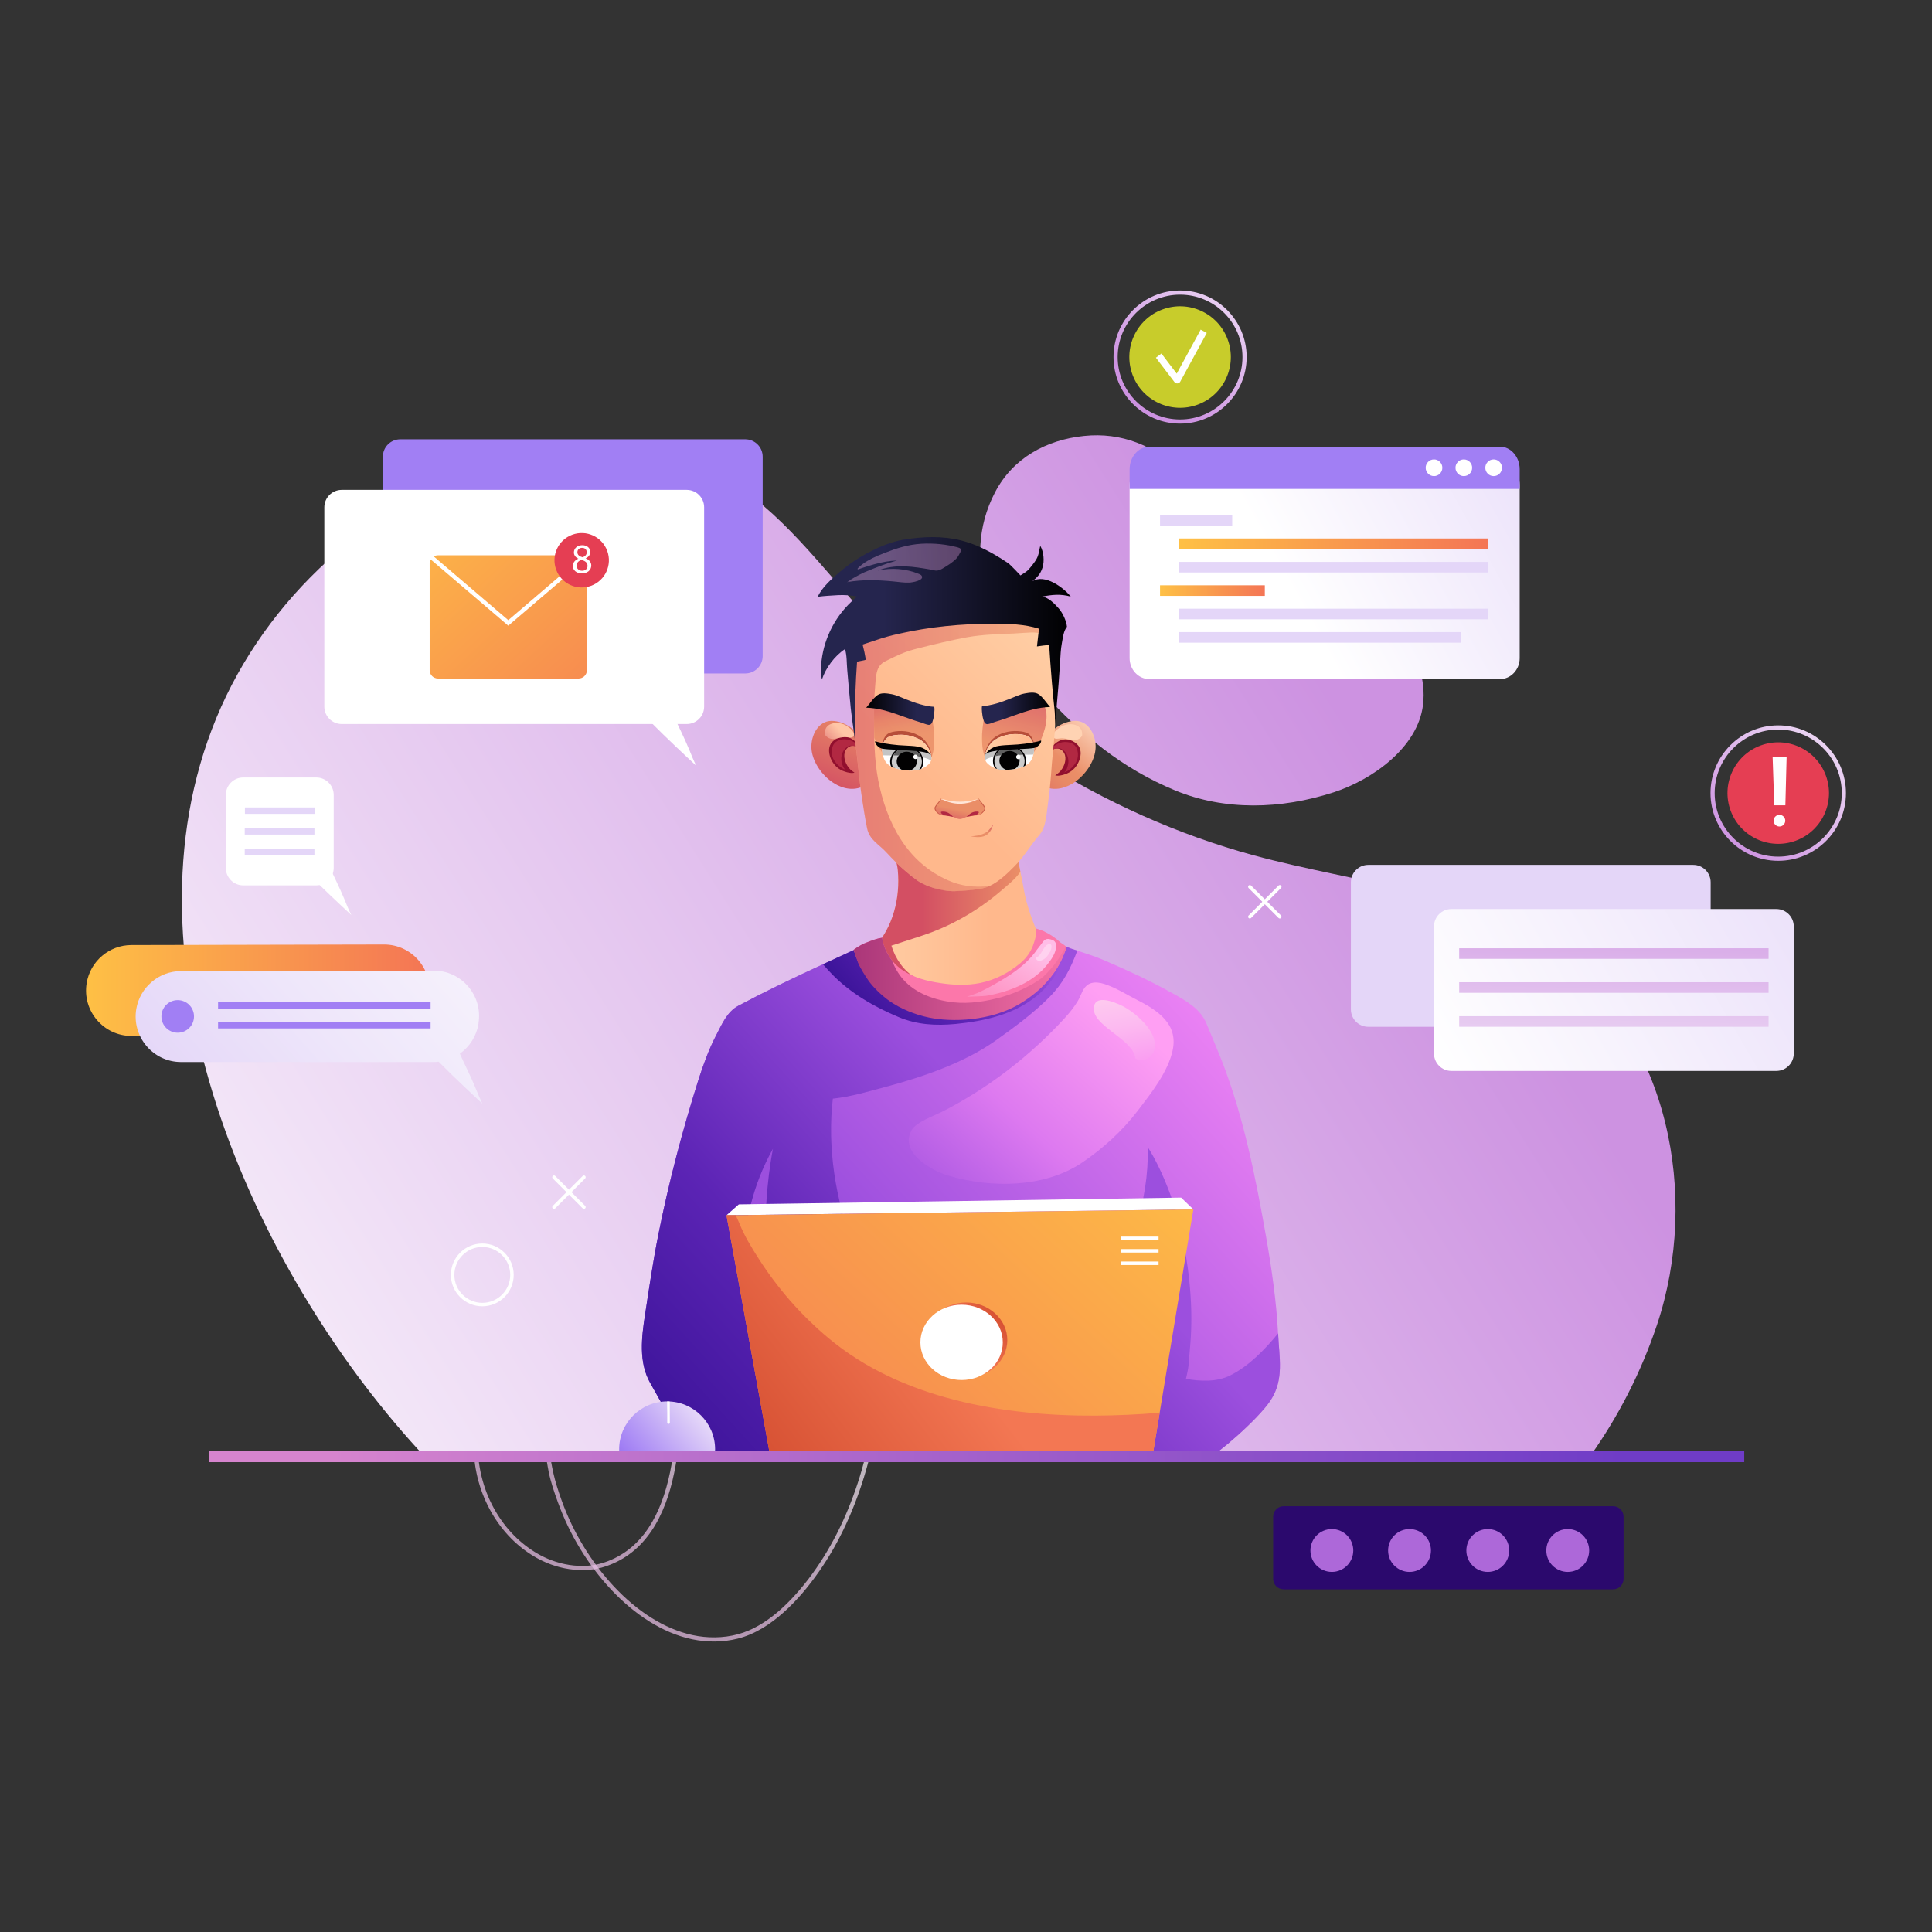 <svg xmlns="http://www.w3.org/2000/svg" xmlns:xlink="http://www.w3.org/1999/xlink" id="Layer_2" data-name="Layer 2" viewBox="0 0 2000 2000"><rect x="0" y="0" width="2000" height="2000" fill="#333333" stroke="none"/><defs><style>      .cls-1 {        fill: url(#_ÂÁ_Ï_ÌÌ_È_ËÂÌÚ_158-2);      }      .cls-1, .cls-2, .cls-3, .cls-4, .cls-5, .cls-6, .cls-7, .cls-8, .cls-9, .cls-10, .cls-11, .cls-12, .cls-13, .cls-14, .cls-15, .cls-16, .cls-17, .cls-18, .cls-19, .cls-20, .cls-21, .cls-22, .cls-23, .cls-24, .cls-25, .cls-26, .cls-27, .cls-28, .cls-29, .cls-30, .cls-31, .cls-32, .cls-33, .cls-34, .cls-35, .cls-36, .cls-37, .cls-38, .cls-39, .cls-40, .cls-41, .cls-42, .cls-43, .cls-44, .cls-45, .cls-46, .cls-47, .cls-48, .cls-49, .cls-50, .cls-51, .cls-52, .cls-53, .cls-54, .cls-55, .cls-56, .cls-57, .cls-58, .cls-59, .cls-60, .cls-61, .cls-62, .cls-63, .cls-64, .cls-65, .cls-66, .cls-67 {        stroke-width: 0px;      }      .cls-1, .cls-4 {        opacity: .71;      }      .cls-2 {        fill: url(#_ÂÁ_Ï_ÌÌ_È_ËÂÌÚ_9);      }      .cls-3 {        fill: url(#_ÂÁ_Ï_ÌÌ_È_ËÂÌÚ_3);      }      .cls-4 {        fill: url(#_ÂÁ_Ï_ÌÌ_È_ËÂÌÚ_158);      }      .cls-5 {        fill: none;      }      .cls-6 {        fill: url(#_ÂÁ_Ï_ÌÌ_È_ËÂÌÚ_350);      }      .cls-7 {        fill: url(#_ÂÁ_Ï_ÌÌ_È_ËÂÌÚ_9-5);      }      .cls-8 {        fill: url(#_ÂÁ_Ï_ÌÌ_È_ËÂÌÚ_9-2);      }      .cls-9 {        fill: url(#_ÂÁ_Ï_ÌÌ_È_ËÂÌÚ_9-3);      }      .cls-10 {        fill: url(#_ÂÁ_Ï_ÌÌ_È_ËÂÌÚ_9-4);      }      .cls-11 {        fill: url(#_ÂÁ_Ï_ÌÌ_È_ËÂÌÚ_9-6);      }      .cls-12 {        fill: url(#_ÂÁ_Ï_ÌÌ_È_ËÂÌÚ_167);      }      .cls-13 {        fill: url(#_ÂÁ_Ï_ÌÌ_È_ËÂÌÚ_115);      }      .cls-14 {        fill: url(#_ÂÁ_Ï_ÌÌ_È_ËÂÌÚ_311);      }      .cls-15 {        fill: url(#_ÂÁ_Ï_ÌÌ_È_ËÂÌÚ_243);      }      .cls-16 {        fill: url(#_ÂÁ_Ï_ÌÌ_È_ËÂÌÚ_267);      }      .cls-17 {        fill: url(#_ÂÁ_Ï_ÌÌ_È_ËÂÌÚ_241);      }      .cls-18 {        fill: url(#_ÂÁ_Ï_ÌÌ_È_ËÂÌÚ_240);      }      .cls-19 {        fill: url(#_ÂÁ_Ï_ÌÌ_È_ËÂÌÚ_230);      }      .cls-20 {        fill: url(#_ÂÁ_Ï_ÌÌ_È_ËÂÌÚ_235);      }      .cls-21 {        fill: url(#_ÂÁ_Ï_ÌÌ_È_ËÂÌÚ_98-4);      }      .cls-22 {        fill: url(#_ÂÁ_Ï_ÌÌ_È_ËÂÌÚ_98-7);      }      .cls-23 {        fill: url(#_ÂÁ_Ï_ÌÌ_È_ËÂÌÚ_98-2);      }      .cls-24 {        fill: url(#_ÂÁ_Ï_ÌÌ_È_ËÂÌÚ_98-5);      }      .cls-25 {        fill: url(#_ÂÁ_Ï_ÌÌ_È_ËÂÌÚ_98-3);      }      .cls-26 {        fill: url(#_ÂÁ_Ï_ÌÌ_È_ËÂÌÚ_98-6);      }      .cls-27 {        fill: url(#_ÂÁ_Ï_ÌÌ_È_ËÂÌÚ_21-3);      }      .cls-28 {        fill: url(#_ÂÁ_Ï_ÌÌ_È_ËÂÌÚ_21-2);      }      .cls-29 {        fill: url(#_ÂÁ_Ï_ÌÌ_È_ËÂÌÚ_41-2);      }      .cls-30 {        fill: url(#_ÂÁ_Ï_ÌÌ_È_ËÂÌÚ_41-3);      }      .cls-31 {        fill: url(#_ÂÁ_Ï_ÌÌ_È_ËÂÌÚ_40-2);      }      .cls-32 {        fill: url(#_ÂÁ_Ï_ÌÌ_È_ËÂÌÚ_13-2);      }      .cls-33 {        fill: url(#_ÂÁ_Ï_ÌÌ_È_ËÂÌÚ_240-2);      }      .cls-68 {        opacity: .37;      }      .cls-69 {        opacity: .57;      }      .cls-70 {        opacity: .86;      }      .cls-34 {        fill: #606060;      }      .cls-35 {        fill: #2b096d;      }      .cls-36 {        fill: #9c4fde;      }      .cls-37 {        fill: #c4c4c4;      }      .cls-38 {        fill: #ccc;      }      .cls-39 {        fill: #cc5e48;      }      .cls-40 {        fill: #c8cc2b;      }      .cls-41 {        fill: #b22842;      }      .cls-42 {        fill: #ad68d9;      }      .cls-43 {        fill: #b74e39;      }      .cls-44 {        fill: #910f2e;      }      .cls-45 {        fill: #a17ff4;      }      .cls-46 {        fill: #fff;      }      .cls-47 {        fill: #ffe5d7;      }      .cls-48 {        fill: #e4d6f8;      }      .cls-49 {        fill: #fc77aa;      }      .cls-50 {        fill: #e53e53;      }      .cls-51 {        fill: #ffd2ef;      }      .cls-52 {        fill: #020102;      }      .cls-53 {        fill: url(#_ÂÁ_Ï_ÌÌ_È_ËÂÌÚ_41);      }      .cls-54 {        fill: url(#_ÂÁ_Ï_ÌÌ_È_ËÂÌÚ_40);      }      .cls-55 {        fill: url(#_ÂÁ_Ï_ÌÌ_È_ËÂÌÚ_42);      }      .cls-56 {        fill: url(#_ÂÁ_Ï_ÌÌ_È_ËÂÌÚ_35);      }      .cls-57 {        fill: url(#_ÂÁ_Ï_ÌÌ_È_ËÂÌÚ_39);      }      .cls-58 {        fill: url(#_ÂÁ_Ï_ÌÌ_È_ËÂÌÚ_27);      }      .cls-59 {        fill: url(#_ÂÁ_Ï_ÌÌ_È_ËÂÌÚ_21);      }      .cls-60 {        fill: url(#_ÂÁ_Ï_ÌÌ_È_ËÂÌÚ_76);      }      .cls-61 {        fill: url(#_ÂÁ_Ï_ÌÌ_È_ËÂÌÚ_13);      }      .cls-62 {        fill: url(#_ÂÁ_Ï_ÌÌ_È_ËÂÌÚ_19);      }      .cls-63 {        fill: url(#_ÂÁ_Ï_ÌÌ_È_ËÂÌÚ_80);      }      .cls-64 {        fill: url(#_ÂÁ_Ï_ÌÌ_È_ËÂÌÚ_83);      }      .cls-65 {        fill: url(#_ÂÁ_Ï_ÌÌ_È_ËÂÌÚ_98);      }      .cls-66 {        fill: url(#_ÂÁ_Ï_ÌÌ_È_ËÂÌÚ_33);      }      .cls-67 {        fill: url(#_ÂÁ_Ï_ÌÌ_È_ËÂÌÚ_89);      }    </style><linearGradient id="_&#xC2;&#xC1;_&#xCF;_&#xCC;&#xCC;_&#xC8;_&#xCB;&#xC2;&#xCC;&#xDA;_98" data-name="&#xA1;&#xC2;&#xC1;&#x2DA;&#xCF;&#x2C7;&#xCC;&#xCC;&#x2DA;&#xC8; &#x201E;&#xF8FF;&#x2021;&#x2030;&#xCB;&#xC2;&#xCC;&#xDA; 98" x1="1847.57" y1="253.97" x2="-333.97" y2="1632.02" gradientUnits="userSpaceOnUse"><stop offset=".25" stop-color="#cd92e1"></stop><stop offset=".53" stop-color="#e4c5ef"></stop><stop offset=".78" stop-color="#f7effa"></stop><stop offset=".91" stop-color="#fff"></stop></linearGradient><linearGradient id="_&#xC2;&#xC1;_&#xCF;_&#xCC;&#xCC;_&#xC8;_&#xCB;&#xC2;&#xCC;&#xDA;_98-2" data-name="&#xA1;&#xC2;&#xC1;&#x2DA;&#xCF;&#x2C7;&#xCC;&#xCC;&#x2DA;&#xC8; &#x201E;&#xF8FF;&#x2021;&#x2030;&#xCB;&#xC2;&#xCC;&#xDA; 98" x1="1958.44" y1="429.5" x2="-223.09" y2="1807.55" xlink:href="#_&#xC2;&#xC1;_&#xCF;_&#xCC;&#xCC;_&#xC8;_&#xCB;&#xC2;&#xCC;&#xDA;_98"></linearGradient><linearGradient id="_&#xC2;&#xC1;_&#xCF;_&#xCC;&#xCC;_&#xC8;_&#xCB;&#xC2;&#xCC;&#xDA;_9" data-name="&#xA1;&#xC2;&#xC1;&#x2DA;&#xCF;&#x2C7;&#xCC;&#xCC;&#x2DA;&#xC8; &#x201E;&#xF8FF;&#x2021;&#x2030;&#xCB;&#xC2;&#xCC;&#xDA; 9" x1="89.08" y1="1025.08" x2="444.63" y2="1025.08" gradientUnits="userSpaceOnUse"><stop offset="0" stop-color="#fec045"></stop><stop offset="1" stop-color="#f47555"></stop></linearGradient><linearGradient id="_&#xC2;&#xC1;_&#xCF;_&#xCC;&#xCC;_&#xC8;_&#xCB;&#xC2;&#xCC;&#xDA;_167" data-name="&#xA1;&#xC2;&#xC1;&#x2DA;&#xCF;&#x2C7;&#xCC;&#xCC;&#x2DA;&#xC8; &#x201E;&#xF8FF;&#x2021;&#x2030;&#xCB;&#xC2;&#xCC;&#xDA; 167" x1="162.75" y1="1227.76" x2="681.94" y2="762.43" gradientUnits="userSpaceOnUse"><stop offset=".1" stop-color="#e4d6f8"></stop><stop offset=".34" stop-color="#eee6fa"></stop><stop offset=".7" stop-color="#faf8fd"></stop><stop offset=".95" stop-color="#fff"></stop></linearGradient><linearGradient id="_&#xC2;&#xC1;_&#xCF;_&#xCC;&#xCC;_&#xC8;_&#xCB;&#xC2;&#xCC;&#xDA;_98-3" data-name="&#xA1;&#xC2;&#xC1;&#x2DA;&#xCF;&#x2C7;&#xCC;&#xCC;&#x2DA;&#xC8; &#x201E;&#xF8FF;&#x2021;&#x2030;&#xCB;&#xC2;&#xCC;&#xDA; 98" x1="1725.26" y1="953.78" x2="1986.35" y2="653.79" xlink:href="#_&#xC2;&#xC1;_&#xCF;_&#xCC;&#xCC;_&#xC8;_&#xCB;&#xC2;&#xCC;&#xDA;_98"></linearGradient><linearGradient id="_&#xC2;&#xC1;_&#xCF;_&#xCC;&#xCC;_&#xC8;_&#xCB;&#xC2;&#xCC;&#xDA;_40" data-name="&#xA1;&#xC2;&#xC1;&#x2DA;&#xCF;&#x2C7;&#xCC;&#xCC;&#x2DA;&#xC8; &#x201E;&#xF8FF;&#x2021;&#x2030;&#xCB;&#xC2;&#xCC;&#xDA; 40" x1="1677.22" y1="421.18" x2="1336.08" y2="611.21" gradientUnits="userSpaceOnUse"><stop offset="0" stop-color="#e4d6f8"></stop><stop offset="1" stop-color="#fff"></stop></linearGradient><linearGradient id="_&#xC2;&#xC1;_&#xCF;_&#xCC;&#xCC;_&#xC8;_&#xCB;&#xC2;&#xCC;&#xDA;_9-2" data-name="&#xA1;&#xC2;&#xC1;&#x2DA;&#xCF;&#x2C7;&#xCC;&#xCC;&#x2DA;&#xC8; &#x201E;&#xF8FF;&#x2021;&#x2030;&#xCB;&#xC2;&#xCC;&#xDA; 9" x1="1220.05" y1="562.91" x2="1540.33" y2="562.91" xlink:href="#_&#xC2;&#xC1;_&#xCF;_&#xCC;&#xCC;_&#xC8;_&#xCB;&#xC2;&#xCC;&#xDA;_9"></linearGradient><linearGradient id="_&#xC2;&#xC1;_&#xCF;_&#xCC;&#xCC;_&#xC8;_&#xCB;&#xC2;&#xCC;&#xDA;_9-3" data-name="&#xA1;&#xC2;&#xC1;&#x2DA;&#xCF;&#x2C7;&#xCC;&#xCC;&#x2DA;&#xC8; &#x201E;&#xF8FF;&#x2021;&#x2030;&#xCB;&#xC2;&#xCC;&#xDA; 9" x1="1200.87" y1="611.37" x2="1309.33" y2="611.37" xlink:href="#_&#xC2;&#xC1;_&#xCF;_&#xCC;&#xCC;_&#xC8;_&#xCB;&#xC2;&#xCC;&#xDA;_9"></linearGradient><linearGradient id="_&#xC2;&#xC1;_&#xCF;_&#xCC;&#xCC;_&#xC8;_&#xCB;&#xC2;&#xCC;&#xDA;_40-2" data-name="&#xA1;&#xC2;&#xC1;&#x2DA;&#xCF;&#x2C7;&#xCC;&#xCC;&#x2DA;&#xC8; &#x201E;&#xF8FF;&#x2021;&#x2030;&#xCB;&#xC2;&#xCC;&#xDA; 40" x1="1992.85" y1="835.92" x2="1499.09" y2="1125.44" xlink:href="#_&#xC2;&#xC1;_&#xCF;_&#xCC;&#xCC;_&#xC8;_&#xCB;&#xC2;&#xCC;&#xDA;_40"></linearGradient><linearGradient id="_&#xC2;&#xC1;_&#xCF;_&#xCC;&#xCC;_&#xC8;_&#xCB;&#xC2;&#xCC;&#xDA;_98-4" data-name="&#xA1;&#xC2;&#xC1;&#x2DA;&#xCF;&#x2C7;&#xCC;&#xCC;&#x2DA;&#xC8; &#x201E;&#xF8FF;&#x2021;&#x2030;&#xCB;&#xC2;&#xCC;&#xDA; 98" x1="1675.85" y1="766.86" x2="1663.51" y2="1293.16" xlink:href="#_&#xC2;&#xC1;_&#xCF;_&#xCC;&#xCC;_&#xC8;_&#xCB;&#xC2;&#xCC;&#xDA;_98"></linearGradient><linearGradient id="_&#xC2;&#xC1;_&#xCF;_&#xCC;&#xCC;_&#xC8;_&#xCB;&#xC2;&#xCC;&#xDA;_98-5" data-name="&#xA1;&#xC2;&#xC1;&#x2DA;&#xCF;&#x2C7;&#xCC;&#xCC;&#x2DA;&#xC8; &#x201E;&#xF8FF;&#x2021;&#x2030;&#xCB;&#xC2;&#xCC;&#xDA; 98" x1="1676.68" y1="766.88" x2="1664.33" y2="1293.18" xlink:href="#_&#xC2;&#xC1;_&#xCF;_&#xCC;&#xCC;_&#xC8;_&#xCB;&#xC2;&#xCC;&#xDA;_98"></linearGradient><linearGradient id="_&#xC2;&#xC1;_&#xCF;_&#xCC;&#xCC;_&#xC8;_&#xCB;&#xC2;&#xCC;&#xDA;_98-6" data-name="&#xA1;&#xC2;&#xC1;&#x2DA;&#xCF;&#x2C7;&#xCC;&#xCC;&#x2DA;&#xC8; &#x201E;&#xF8FF;&#x2021;&#x2030;&#xCB;&#xC2;&#xCC;&#xDA; 98" x1="1677.5" y1="766.9" x2="1665.16" y2="1293.2" xlink:href="#_&#xC2;&#xC1;_&#xCF;_&#xCC;&#xCC;_&#xC8;_&#xCB;&#xC2;&#xCC;&#xDA;_98"></linearGradient><linearGradient id="_&#xC2;&#xC1;_&#xCF;_&#xCC;&#xCC;_&#xC8;_&#xCB;&#xC2;&#xCC;&#xDA;_98-7" data-name="&#xA1;&#xC2;&#xC1;&#x2DA;&#xCF;&#x2C7;&#xCC;&#xCC;&#x2DA;&#xC8; &#x201E;&#xF8FF;&#x2021;&#x2030;&#xCB;&#xC2;&#xCC;&#xDA; 98" x1="1135.94" y1="476.13" x2="1359.82" y2="197.83" xlink:href="#_&#xC2;&#xC1;_&#xCF;_&#xCC;&#xCC;_&#xC8;_&#xCB;&#xC2;&#xCC;&#xDA;_98"></linearGradient><linearGradient id="_&#xC2;&#xC1;_&#xCF;_&#xCC;&#xCC;_&#xC8;_&#xCB;&#xC2;&#xCC;&#xDA;_9-4" data-name="&#xA1;&#xC2;&#xC1;&#x2DA;&#xCF;&#x2C7;&#xCC;&#xCC;&#x2DA;&#xC8; &#x201E;&#xF8FF;&#x2021;&#x2030;&#xCB;&#xC2;&#xCC;&#xDA; 9" x1="429.34" y1="472.07" x2="716.62" y2="780.3" xlink:href="#_&#xC2;&#xC1;_&#xCF;_&#xCC;&#xCC;_&#xC8;_&#xCB;&#xC2;&#xCC;&#xDA;_9"></linearGradient><linearGradient id="_&#xC2;&#xC1;_&#xCF;_&#xCC;&#xCC;_&#xC8;_&#xCB;&#xC2;&#xCC;&#xDA;_9-5" data-name="&#xA1;&#xC2;&#xC1;&#x2DA;&#xCF;&#x2C7;&#xCC;&#xCC;&#x2DA;&#xC8; &#x201E;&#xF8FF;&#x2021;&#x2030;&#xCB;&#xC2;&#xCC;&#xDA; 9" x1="398.25" y1="501.63" x2="685.09" y2="809.4" xlink:href="#_&#xC2;&#xC1;_&#xCF;_&#xCC;&#xCC;_&#xC8;_&#xCB;&#xC2;&#xCC;&#xDA;_9"></linearGradient><linearGradient id="_&#xC2;&#xC1;_&#xCF;_&#xCC;&#xCC;_&#xC8;_&#xCB;&#xC2;&#xCC;&#xDA;_240" data-name="&#xA1;&#xC2;&#xC1;&#x2DA;&#xCF;&#x2C7;&#xCC;&#xCC;&#x2DA;&#xC8; &#x201E;&#xF8FF;&#x2021;&#x2030;&#xCB;&#xC2;&#xCC;&#xDA; 240" x1="894.12" y1="950.81" x2="1083.38" y2="950.81" gradientUnits="userSpaceOnUse"><stop offset="0" stop-color="#ffcfa6"></stop><stop offset=".69" stop-color="#ffb88c"></stop></linearGradient><linearGradient id="_&#xC2;&#xC1;_&#xCF;_&#xCC;&#xCC;_&#xC8;_&#xCB;&#xC2;&#xCC;&#xDA;_235" data-name="&#xA1;&#xC2;&#xC1;&#x2DA;&#xCF;&#x2C7;&#xCC;&#xCC;&#x2DA;&#xC8; &#x201E;&#xF8FF;&#x2021;&#x2030;&#xCB;&#xC2;&#xCC;&#xDA; 235" x1="904.8" y1="940.62" x2="1056.27" y2="940.62" gradientUnits="userSpaceOnUse"><stop offset=".33" stop-color="#d34f63"></stop><stop offset=".99" stop-color="#ea8e67"></stop></linearGradient><linearGradient id="_&#xC2;&#xC1;_&#xCF;_&#xCC;&#xCC;_&#xC8;_&#xCB;&#xC2;&#xCC;&#xDA;_21" data-name="&#xA1;&#xC2;&#xC1;&#x2DA;&#xCF;&#x2C7;&#xCC;&#xCC;&#x2DA;&#xC8; &#x201E;&#xF8FF;&#x2021;&#x2030;&#xCB;&#xC2;&#xCC;&#xDA; 21" x1="858.62" y1="818.46" x2="890.6" y2="736.54" gradientUnits="userSpaceOnUse"><stop offset="0" stop-color="#d34f63"></stop><stop offset=".99" stop-color="#ea8e67"></stop></linearGradient><linearGradient id="_&#xC2;&#xC1;_&#xCF;_&#xCC;&#xCC;_&#xC8;_&#xCB;&#xC2;&#xCC;&#xDA;_243" data-name="&#xA1;&#xC2;&#xC1;&#x2DA;&#xCF;&#x2C7;&#xCC;&#xCC;&#x2DA;&#xC8; &#x201E;&#xF8FF;&#x2021;&#x2030;&#xCB;&#xC2;&#xCC;&#xDA; 243" x1="844.72" y1="781.66" x2="885.68" y2="741.82" gradientUnits="userSpaceOnUse"><stop offset=".02" stop-color="#d65764"></stop><stop offset=".63" stop-color="#ffc6a6"></stop></linearGradient><linearGradient id="_&#xC2;&#xC1;_&#xCF;_&#xCC;&#xCC;_&#xC8;_&#xCB;&#xC2;&#xCC;&#xDA;_83" data-name="&#xA1;&#xC2;&#xC1;&#x2DA;&#xCF;&#x2C7;&#xCC;&#xCC;&#x2DA;&#xC8; &#x201E;&#xF8FF;&#x2021;&#x2030;&#xCB;&#xC2;&#xCC;&#xDA; 83" x1="1054.58" y1="835.99" x2="1140.99" y2="737.8" gradientUnits="userSpaceOnUse"><stop offset="0" stop-color="#d34f63"></stop><stop offset=".1" stop-color="#da6264"></stop><stop offset=".25" stop-color="#e27a65"></stop><stop offset=".39" stop-color="#e88966"></stop><stop offset=".51" stop-color="#ea8e67"></stop><stop offset=".96" stop-color="#ffdfc9"></stop></linearGradient><linearGradient id="_&#xC2;&#xC1;_&#xCF;_&#xCC;&#xCC;_&#xC8;_&#xCB;&#xC2;&#xCC;&#xDA;_89" data-name="&#xA1;&#xC2;&#xC1;&#x2DA;&#xCF;&#x2C7;&#xCC;&#xCC;&#x2DA;&#xC8; &#x201E;&#xF8FF;&#x2021;&#x2030;&#xCB;&#xC2;&#xCC;&#xDA; 89" x1="1128.4" y1="733.45" x2="884.89" y2="1018.48" gradientUnits="userSpaceOnUse"><stop offset=".64" stop-color="#ffd3b3"></stop><stop offset=".69" stop-color="#ffb88c"></stop></linearGradient><linearGradient id="_&#xC2;&#xC1;_&#xCF;_&#xCC;&#xCC;_&#xC8;_&#xCB;&#xC2;&#xCC;&#xDA;_240-2" data-name="&#xA1;&#xC2;&#xC1;&#x2DA;&#xCF;&#x2C7;&#xCC;&#xCC;&#x2DA;&#xC8; &#x201E;&#xF8FF;&#x2021;&#x2030;&#xCB;&#xC2;&#xCC;&#xDA; 240" x1="1088.4" y1="645.78" x2="878.55" y2="857.88" xlink:href="#_&#xC2;&#xC1;_&#xCF;_&#xCC;&#xCC;_&#xC8;_&#xCB;&#xC2;&#xCC;&#xDA;_240"></linearGradient><linearGradient id="_&#xC2;&#xC1;_&#xCF;_&#xCC;&#xCC;_&#xC8;_&#xCB;&#xC2;&#xCC;&#xDA;_241" data-name="&#xA1;&#xC2;&#xC1;&#x2DA;&#xCF;&#x2C7;&#xCC;&#xCC;&#x2DA;&#xC8; &#x201E;&#xF8FF;&#x2021;&#x2030;&#xCB;&#xC2;&#xCC;&#xDA; 241" x1="876" y1="773.84" x2="1092.14" y2="773.84" gradientUnits="userSpaceOnUse"><stop offset="0" stop-color="#d34f63"></stop><stop offset=".86" stop-color="#ea8e67"></stop></linearGradient><linearGradient id="_&#xC2;&#xC1;_&#xCF;_&#xCC;&#xCC;_&#xC8;_&#xCB;&#xC2;&#xCC;&#xDA;_41" data-name="&#xA1;&#xC2;&#xC1;&#x2DA;&#xCF;&#x2C7;&#xCC;&#xCC;&#x2DA;&#xC8; &#x201E;&#xF8FF;&#x2021;&#x2030;&#xCB;&#xC2;&#xCC;&#xDA; 41" x1="846.48" y1="661.83" x2="1108.42" y2="661.83" gradientUnits="userSpaceOnUse"><stop offset=".26" stop-color="#25254e"></stop><stop offset="1" stop-color="#000"></stop></linearGradient><linearGradient id="_&#xC2;&#xC1;_&#xCF;_&#xCC;&#xCC;_&#xC8;_&#xCB;&#xC2;&#xCC;&#xDA;_21-2" data-name="&#xA1;&#xC2;&#xC1;&#x2DA;&#xCF;&#x2C7;&#xCC;&#xCC;&#x2DA;&#xC8; &#x201E;&#xF8FF;&#x2021;&#x2030;&#xCB;&#xC2;&#xCC;&#xDA; 21" x1="1509.46" y1="964.1" x2="1504.8" y2="969.45" gradientTransform="translate(-618.62 1589.98) rotate(-56.73)" xlink:href="#_&#xC2;&#xC1;_&#xCF;_&#xCC;&#xCC;_&#xC8;_&#xCB;&#xC2;&#xCC;&#xDA;_21"></linearGradient><linearGradient id="_&#xC2;&#xC1;_&#xCF;_&#xCC;&#xCC;_&#xC8;_&#xCB;&#xC2;&#xCC;&#xDA;_311" data-name="&#xA1;&#xC2;&#xC1;&#x2DA;&#xCF;&#x2C7;&#xCC;&#xCC;&#x2DA;&#xC8; &#x201E;&#xF8FF;&#x2021;&#x2030;&#xCB;&#xC2;&#xCC;&#xDA; 311" x1="1299.66" y1="1010.83" x2="447.84" y2="1786.24" gradientUnits="userSpaceOnUse"><stop offset="0" stop-color="#f789f7"></stop><stop offset=".81" stop-color="#4517c6"></stop></linearGradient><linearGradient id="_&#xC2;&#xC1;_&#xCF;_&#xCC;&#xCC;_&#xC8;_&#xCB;&#xC2;&#xCC;&#xDA;_39" data-name="&#xA1;&#xC2;&#xC1;&#x2DA;&#xCF;&#x2C7;&#xCC;&#xCC;&#x2DA;&#xC8; &#x201E;&#xF8FF;&#x2021;&#x2030;&#xCB;&#xC2;&#xCC;&#xDA; 39" x1="1258.68" y1="1048.13" x2="468.97" y2="1767" gradientUnits="userSpaceOnUse"><stop offset=".23" stop-color="#9c4fde"></stop><stop offset=".48" stop-color="#5c24b5"></stop><stop offset=".75" stop-color="#2f0d8e"></stop></linearGradient><linearGradient id="_&#xC2;&#xC1;_&#xCF;_&#xCC;&#xCC;_&#xC8;_&#xCB;&#xC2;&#xCC;&#xDA;_27" data-name="&#xA1;&#xC2;&#xC1;&#x2DA;&#xCF;&#x2C7;&#xCC;&#xCC;&#x2DA;&#xC8; &#x201E;&#xF8FF;&#x2021;&#x2030;&#xCB;&#xC2;&#xCC;&#xDA; 27" x1="1099.77" y1="895.6" x2="862.99" y2="1100.96" gradientUnits="userSpaceOnUse"><stop offset=".23" stop-color="#9c4fde"></stop><stop offset=".58" stop-color="#5c24b5"></stop><stop offset=".91" stop-color="#2f0d8e"></stop></linearGradient><linearGradient id="_&#xC2;&#xC1;_&#xCF;_&#xCC;&#xCC;_&#xC8;_&#xCB;&#xC2;&#xCC;&#xDA;_230" data-name="&#xA1;&#xC2;&#xC1;&#x2DA;&#xCF;&#x2C7;&#xCC;&#xCC;&#x2DA;&#xC8; &#x201E;&#xF8FF;&#x2021;&#x2030;&#xCB;&#xC2;&#xCC;&#xDA; 230" x1="1120.76" y1="554.29" x2="1243.46" y2="554.29" gradientTransform="translate(1939.82 -249.04) rotate(165.39) scale(1 -1)" gradientUnits="userSpaceOnUse"><stop offset="0" stop-color="#d997d6"></stop><stop offset="1" stop-color="#e8afdc"></stop></linearGradient><linearGradient id="_&#xC2;&#xC1;_&#xCF;_&#xCC;&#xCC;_&#xC8;_&#xCB;&#xC2;&#xCC;&#xDA;_21-3" data-name="&#xA1;&#xC2;&#xC1;&#x2DA;&#xCF;&#x2C7;&#xCC;&#xCC;&#x2DA;&#xC8; &#x201E;&#xF8FF;&#x2021;&#x2030;&#xCB;&#xC2;&#xCC;&#xDA; 21" x1="1061.85" y1="702.47" x2="1043.57" y2="774.43" xlink:href="#_&#xC2;&#xC1;_&#xCF;_&#xCC;&#xCC;_&#xC8;_&#xCB;&#xC2;&#xCC;&#xDA;_21"></linearGradient><linearGradient id="_&#xC2;&#xC1;_&#xCF;_&#xCC;&#xCC;_&#xC8;_&#xCB;&#xC2;&#xCC;&#xDA;_41-2" data-name="&#xA1;&#xC2;&#xC1;&#x2DA;&#xCF;&#x2C7;&#xCC;&#xCC;&#x2DA;&#xC8; &#x201E;&#xF8FF;&#x2021;&#x2030;&#xCB;&#xC2;&#xCC;&#xDA; 41" x1="1016.36" y1="733.31" x2="1087.03" y2="733.31" xlink:href="#_&#xC2;&#xC1;_&#xCF;_&#xCC;&#xCC;_&#xC8;_&#xCB;&#xC2;&#xCC;&#xDA;_41"></linearGradient><linearGradient id="_&#xC2;&#xC1;_&#xCF;_&#xCC;&#xCC;_&#xC8;_&#xCB;&#xC2;&#xCC;&#xDA;_13" data-name="&#xA1;&#xC2;&#xC1;&#x2DA;&#xCF;&#x2C7;&#xCC;&#xCC;&#x2DA;&#xC8; &#x201E;&#xF8FF;&#x2021;&#x2030;&#xCB;&#xC2;&#xCC;&#xDA; 13" x1="1019.92" y1="770.48" x2="1070.11" y2="770.48" gradientUnits="userSpaceOnUse"><stop offset="0" stop-color="#ffcfa6"></stop><stop offset=".99" stop-color="#ffb88c"></stop></linearGradient><linearGradient id="_&#xC2;&#xC1;_&#xCF;_&#xCC;&#xCC;_&#xC8;_&#xCB;&#xC2;&#xCC;&#xDA;_3" data-name="&#xA1;&#xC2;&#xC1;&#x2DA;&#xCF;&#x2C7;&#xCC;&#xCC;&#x2DA;&#xC8; &#x201E;&#xF8FF;&#x2021;&#x2030;&#xCB;&#xC2;&#xCC;&#xDA; 3" x1="986.42" y1="870.93" x2="996.21" y2="825.43" gradientUnits="userSpaceOnUse"><stop offset=".33" stop-color="#d34f63"></stop><stop offset=".71" stop-color="#ea8e67"></stop></linearGradient><linearGradient id="_&#xC2;&#xC1;_&#xCF;_&#xCC;&#xCC;_&#xC8;_&#xCB;&#xC2;&#xCC;&#xDA;_35" data-name="&#xA1;&#xC2;&#xC1;&#x2DA;&#xCF;&#x2C7;&#xCC;&#xCC;&#x2DA;&#xC8; &#x201E;&#xF8FF;&#x2021;&#x2030;&#xCB;&#xC2;&#xCC;&#xDA; 35" x1="925.57" y1="704.06" x2="937.22" y2="764.88" gradientUnits="userSpaceOnUse"><stop offset=".23" stop-color="#d34f63"></stop><stop offset=".38" stop-color="#da6364"></stop><stop offset=".61" stop-color="#e37a65"></stop><stop offset=".82" stop-color="#e88966"></stop><stop offset=".99" stop-color="#ea8e67"></stop></linearGradient><linearGradient id="_&#xC2;&#xC1;_&#xCF;_&#xCC;&#xCC;_&#xC8;_&#xCB;&#xC2;&#xCC;&#xDA;_41-3" data-name="&#xA1;&#xC2;&#xC1;&#x2DA;&#xCF;&#x2C7;&#xCC;&#xCC;&#x2DA;&#xC8; &#x201E;&#xF8FF;&#x2021;&#x2030;&#xCB;&#xC2;&#xCC;&#xDA; 41" x1="1364.33" y1="734.03" x2="1435" y2="734.03" gradientTransform="translate(2331.7) rotate(-180) scale(1 -1)" xlink:href="#_&#xC2;&#xC1;_&#xCF;_&#xCC;&#xCC;_&#xC8;_&#xCB;&#xC2;&#xCC;&#xDA;_41"></linearGradient><linearGradient id="_&#xC2;&#xC1;_&#xCF;_&#xCC;&#xCC;_&#xC8;_&#xCB;&#xC2;&#xCC;&#xDA;_13-2" data-name="&#xA1;&#xC2;&#xC1;&#x2DA;&#xCF;&#x2C7;&#xCC;&#xCC;&#x2DA;&#xC8; &#x201E;&#xF8FF;&#x2021;&#x2030;&#xCB;&#xC2;&#xCC;&#xDA; 13" x1="1367.89" y1="771.2" x2="1418.09" y2="771.2" gradientTransform="translate(2331.7) rotate(-180) scale(1 -1)" xlink:href="#_&#xC2;&#xC1;_&#xCF;_&#xCC;&#xCC;_&#xC8;_&#xCB;&#xC2;&#xCC;&#xDA;_13"></linearGradient><linearGradient id="_&#xC2;&#xC1;_&#xCF;_&#xCC;&#xCC;_&#xC8;_&#xCB;&#xC2;&#xCC;&#xDA;_33" data-name="&#xA1;&#xC2;&#xC1;&#x2DA;&#xCF;&#x2C7;&#xCC;&#xCC;&#x2DA;&#xC8; &#x201E;&#xF8FF;&#x2021;&#x2030;&#xCB;&#xC2;&#xCC;&#xDA; 33" x1="814.61" y1="1013.96" x2="1125.83" y2="1012.46" gradientUnits="userSpaceOnUse"><stop offset="0" stop-color="#93246b"></stop><stop offset="1" stop-color="#fc77aa"></stop></linearGradient><linearGradient id="_&#xC2;&#xC1;_&#xCF;_&#xCC;&#xCC;_&#xC8;_&#xCB;&#xC2;&#xCC;&#xDA;_267" data-name="&#xA1;&#xC2;&#xC1;&#x2DA;&#xCF;&#x2C7;&#xCC;&#xCC;&#x2DA;&#xC8; &#x201E;&#xF8FF;&#x2021;&#x2030;&#xCB;&#xC2;&#xCC;&#xDA; 267" x1="2189.61" y1="900.09" x2="2068.37" y2="996.41" gradientTransform="translate(-944.78 856.22) rotate(-16.56) scale(.87 .76)" gradientUnits="userSpaceOnUse"><stop offset=".11" stop-color="#ffbde7"></stop><stop offset="1" stop-color="#fc77aa"></stop></linearGradient><linearGradient id="_&#xC2;&#xC1;_&#xCF;_&#xCC;&#xCC;_&#xC8;_&#xCB;&#xC2;&#xCC;&#xDA;_80" data-name="&#xA1;&#xC2;&#xC1;&#x2DA;&#xCF;&#x2C7;&#xCC;&#xCC;&#x2DA;&#xC8; &#x201E;&#xF8FF;&#x2021;&#x2030;&#xCB;&#xC2;&#xCC;&#xDA; 80" x1="1344.49" y1="843.31" x2="834.61" y2="1412.59" gradientUnits="userSpaceOnUse"><stop offset=".36" stop-color="#ff9ff3"></stop><stop offset=".56" stop-color="#dd79f0"></stop><stop offset=".72" stop-color="#ab58e2"></stop></linearGradient><linearGradient id="_&#xC2;&#xC1;_&#xCF;_&#xCC;&#xCC;_&#xC8;_&#xCB;&#xC2;&#xCC;&#xDA;_350" data-name="&#xA1;&#xC2;&#xC1;&#x2DA;&#xCF;&#x2C7;&#xCC;&#xCC;&#x2DA;&#xC8; &#x201E;&#xF8FF;&#x2021;&#x2030;&#xCB;&#xC2;&#xCC;&#xDA; 350" x1="2946.8" y1="1261.76" x2="2917.61" y2="1407.68" gradientTransform="translate(-2051.54 930.25) rotate(-21.85)" gradientUnits="userSpaceOnUse"><stop offset="0" stop-color="#ffd2ef"></stop><stop offset=".17" stop-color="#fecbef"></stop><stop offset=".39" stop-color="#fcbaf0"></stop><stop offset=".65" stop-color="#fa9ef1"></stop><stop offset=".68" stop-color="#fa9af2"></stop><stop offset=".79" stop-color="#ea8bef"></stop><stop offset=".89" stop-color="#d87aec"></stop></linearGradient><linearGradient id="_&#xC2;&#xC1;_&#xCF;_&#xCC;&#xCC;_&#xC8;_&#xCB;&#xC2;&#xCC;&#xDA;_9-6" data-name="&#xA1;&#xC2;&#xC1;&#x2DA;&#xCF;&#x2C7;&#xCC;&#xCC;&#x2DA;&#xC8; &#x201E;&#xF8FF;&#x2021;&#x2030;&#xCB;&#xC2;&#xCC;&#xDA; 9" x1="1199.59" y1="1135.5" x2="759.73" y2="1611.26" xlink:href="#_&#xC2;&#xC1;_&#xCF;_&#xCC;&#xCC;_&#xC8;_&#xCB;&#xC2;&#xCC;&#xDA;_9"></linearGradient><linearGradient id="_&#xC2;&#xC1;_&#xCF;_&#xCC;&#xCC;_&#xC8;_&#xCB;&#xC2;&#xCC;&#xDA;_42" data-name="&#xA1;&#xC2;&#xC1;&#x2DA;&#xCF;&#x2C7;&#xCC;&#xCC;&#x2DA;&#xC8; &#x201E;&#xF8FF;&#x2021;&#x2030;&#xCB;&#xC2;&#xCC;&#xDA; 42" x1="974.92" y1="1406.25" x2="1041.13" y2="1356.5" gradientUnits="userSpaceOnUse"><stop offset=".42" stop-color="#f37753"></stop><stop offset=".86" stop-color="#d85335"></stop></linearGradient><linearGradient id="_&#xC2;&#xC1;_&#xCF;_&#xCC;&#xCC;_&#xC8;_&#xCB;&#xC2;&#xCC;&#xDA;_19" data-name="&#xA1;&#xC2;&#xC1;&#x2DA;&#xCF;&#x2C7;&#xCC;&#xCC;&#x2DA;&#xC8; &#x201E;&#xF8FF;&#x2021;&#x2030;&#xCB;&#xC2;&#xCC;&#xDA; 19" x1="1093.39" y1="1287.97" x2="806.11" y2="1509.04" gradientUnits="userSpaceOnUse"><stop offset=".42" stop-color="#f37753"></stop><stop offset="1" stop-color="#d85335"></stop></linearGradient><linearGradient id="_&#xC2;&#xC1;_&#xCF;_&#xCC;&#xCC;_&#xC8;_&#xCB;&#xC2;&#xCC;&#xDA;_76" data-name="&#xA1;&#xC2;&#xC1;&#x2DA;&#xCF;&#x2C7;&#xCC;&#xCC;&#x2DA;&#xC8; &#x201E;&#xF8FF;&#x2021;&#x2030;&#xCB;&#xC2;&#xCC;&#xDA; 76" x1="769.49" y1="1424.09" x2="617.61" y2="1555.44" gradientUnits="userSpaceOnUse"><stop offset=".31" stop-color="#e4d6f8"></stop><stop offset=".71" stop-color="#a17ff4"></stop><stop offset="1" stop-color="#6f3cc7"></stop></linearGradient><linearGradient id="_&#xC2;&#xC1;_&#xCF;_&#xCC;&#xCC;_&#xC8;_&#xCB;&#xC2;&#xCC;&#xDA;_158" data-name="&#xA1;&#xC2;&#xC1;&#x2DA;&#xCF;&#x2C7;&#xCC;&#xCC;&#x2DA;&#xC8; &#x201E;&#xF8FF;&#x2021;&#x2030;&#xCB;&#xC2;&#xCC;&#xDA; 158" x1="681.64" y1="1358.36" x2="561.94" y2="1585.8" gradientUnits="userSpaceOnUse"><stop offset="0" stop-color="#fff"></stop><stop offset=".75" stop-color="#eac1e7"></stop></linearGradient><linearGradient id="_&#xC2;&#xC1;_&#xCF;_&#xCC;&#xCC;_&#xC8;_&#xCB;&#xC2;&#xCC;&#xDA;_158-2" data-name="&#xA1;&#xC2;&#xC1;&#x2DA;&#xCF;&#x2C7;&#xCC;&#xCC;&#x2DA;&#xC8; &#x201E;&#xF8FF;&#x2021;&#x2030;&#xCB;&#xC2;&#xCC;&#xDA; 158" x1="818.17" y1="1386.66" x2="643.86" y2="1668.7" xlink:href="#_&#xC2;&#xC1;_&#xCF;_&#xCC;&#xCC;_&#xC8;_&#xCB;&#xC2;&#xCC;&#xDA;_158"></linearGradient><linearGradient id="_&#xC2;&#xC1;_&#xCF;_&#xCC;&#xCC;_&#xC8;_&#xCB;&#xC2;&#xCC;&#xDA;_115" data-name="&#xA1;&#xC2;&#xC1;&#x2DA;&#xCF;&#x2C7;&#xCC;&#xCC;&#x2DA;&#xC8; &#x201E;&#xF8FF;&#x2021;&#x2030;&#xCB;&#xC2;&#xCC;&#xDA; 115" x1="216.63" y1="1507.81" x2="1805.64" y2="1507.81" gradientUnits="userSpaceOnUse"><stop offset=".08" stop-color="#d684ce"></stop><stop offset=".92" stop-color="#6f3cc7"></stop></linearGradient></defs><g id="Illustration"><g><polygon class="cls-5" points="2000 0 1000 0 0 0 0 1000 0 2000 1000 2000 2000 2000 2000 1000 2000 0"></polygon><g><g><path class="cls-65" d="M1080.55,717.83c19.38,21.32,39.64,40.74,61.89,57.66,22.25,16.92,46.5,31.34,73.86,42.67,25.62,10.61,53.01,15.56,80.83,15.64,27.82.08,56.07-4.71,83.4-13.57,20.2-6.55,42-18.19,59.42-33.68,17.42-15.48,30.46-34.81,33.14-56.74,3.3-26.97-6.53-52.71-22.94-74.2-16.42-21.49-39.42-38.73-62.46-48.69-17.01-7.35-34.48-14.1-51.3-21.9-16.82-7.8-33.01-16.64-47.44-28.18-11.88-9.5-22.24-20.56-32.32-31.94-10.08-11.38-19.86-23.08-30.59-33.83-.58-.58-1.17-1.16-1.75-1.73-.59-.57-1.18-1.14-1.77-1.7-13.86-13.12-29.19-23.22-45.95-29.53-16.76-6.31-34.94-8.83-54.51-6.79-19.55,2.04-37.91,7.77-53.7,17.4-15.79,9.63-29,23.16-38.25,40.79-18.95,36.13-19.01,74.2-8.09,110.14,10.92,35.94,32.82,69.75,57.8,97.37.12.13.25.27.37.41.12.13.25.27.37.41Z"></path><path class="cls-23" d="M1613.2,989.07c-44.58-33.21-96.5-51.82-150.74-65.78-54.24-13.96-110.81-23.27-164.67-37.86-78.79-21.45-153.64-55.22-222.36-98.68-68.73-43.46-131.33-96.6-185.64-156.79-23.53-26.16-46.1-54.02-70.71-79.26-24.61-25.24-51.25-47.84-82.92-63.5-33.83-16.92-71.16-24.43-109.11-24.92-37.95-.49-76.52,6.05-112.83,17.25-64.74,20.06-124.51,55-174.51,100.45-50,45.45-90.22,101.43-115.85,163.56-52.02,125.97-42.89,267.98.78,402.09,43.67,134.12,121.89,260.34,208.05,354.74,1.08,1.13,2.13,2.29,3.18,3.46,1.05,1.16,2.1,2.33,3.18,3.46h1207.21c14.56-20.57,27.69-42.2,39.25-64.86,11.56-22.66,21.54-46.33,29.81-70.99,22.32-66.92,25.24-141.41,8.36-209.73-16.88-68.31-53.58-130.45-110.49-172.65Z"></path></g><path class="cls-46" d="M680.11,706.21c2.09,5.69,4.97,11.15,7.95,16.57s6.06,10.82,8.52,16.37c2.76,6.23,5.73,12.37,8.64,18.52,2.91,6.15,5.77,12.3,8.34,18.57,1.15,2.79,2.27,5.58,3.44,8.34,1.18,2.75,2.41,5.47,3.78,8.13,0,0-17.08-15.7-33.86-32.03-16.78-16.33-33.27-33.29-32.08-35.81,1.21-2.57,6.88-5.89,12.63-9.08,5.74-3.19,11.56-6.26,13.06-8.32l-.41-1.24Z"></path><g><g><path class="cls-2" d="M136.04,978.31l130.72-.28,130.72-.28c14.44-.03,27.18,6.38,35.77,16.37,8.59,9.99,13.02,23.55,10.83,37.82l-.04.28-.04.28c-1.76,11.48-7.58,21.46-15.86,28.56-8.28,7.11-19.03,11.34-30.64,11.34H136.14c-14.54,0-27.34-6.53-35.91-16.65-8.57-10.12-12.89-23.82-10.5-38.16h0c1.89-11.32,7.73-21.13,15.97-28.11,8.23-6.99,18.86-11.15,30.34-11.17Z"></path><path class="cls-12" d="M499.32,1142.51c-1.21-1.15-7.95-7.38-16.68-15.64-8.73-8.27-19.44-18.57-28.6-27.85-.83.13-1.69.22-2.56.29-.87.06-1.77.1-2.66.1H187.47c-14.56,0-27.34-6.55-35.9-16.68-8.55-10.13-12.88-23.83-10.52-38.14.95-5.66,2.89-10.94,5.63-15.68,2.73-4.74,6.26-8.93,10.4-12.43,4.07-3.5,8.78-6.3,13.89-8.22,5.12-1.92,10.65-2.97,16.37-2.97l130.74-.25,130.74-.25c14.44-.06,27.19,6.33,35.77,16.31,8.58,9.98,13,23.56,10.78,37.87v.51c-1.02,6.55-3.34,12.59-6.66,17.89-3.32,5.29-7.65,9.84-12.67,13.4,2.61,5.91,5.44,11.76,8.22,17.63,2.78,5.87,5.52,11.75,7.93,17.73,1.14,2.8,2.29,5.56,3.47,8.3,1.18,2.73,2.38,5.44,3.66,8.11Z"></path><path class="cls-45" d="M200.83,1052.18c0,4.66-1.89,8.88-4.94,11.93s-7.27,4.94-11.93,4.94-8.88-1.89-11.93-4.94-4.94-7.27-4.94-11.93,1.89-8.88,4.94-11.93c3.05-3.05,7.27-4.94,11.93-4.94s8.88,1.89,11.93,4.94c3.05,3.05,4.94,7.27,4.94,11.93Z"></path><polygon class="cls-45" points="445.75 1044.07 335.74 1044.07 225.74 1044.07 225.74 1040.75 225.74 1037.41 335.74 1037.41 445.75 1037.41 445.75 1040.75 445.75 1044.07"></polygon><polygon class="cls-45" points="445.75 1064.61 335.74 1064.61 225.74 1064.61 225.74 1061.28 225.74 1057.95 335.74 1057.95 445.75 1057.95 445.75 1061.28 445.75 1064.61"></polygon></g><g><g><path class="cls-50" d="M1791.57,839.27c5.04,13.6,15.12,23.87,27.34,29.48,12.22,5.61,26.58,6.55,40.18,1.51,13.6-5.04,23.87-15.12,29.48-27.34,5.61-12.22,6.55-26.58,1.51-40.18-5.04-13.6-15.12-23.87-27.34-29.48-12.22-5.61-26.58-6.55-40.18-1.51-13.6,5.04-23.87,15.12-29.48,27.34-5.61,12.22-6.55,26.58-1.51,40.18Z"></path><path class="cls-25" d="M1840.82,891.1c-19.33,0-36.86-7.86-49.55-20.56-12.69-12.69-20.56-30.22-20.56-49.54s7.86-36.85,20.56-49.54c12.7-12.69,30.22-20.56,49.55-20.56s36.85,7.86,49.54,20.56c12.69,12.69,20.56,30.22,20.56,49.54s-7.86,36.85-20.56,49.54c-12.69,12.69-30.22,20.56-49.54,20.56ZM1840.82,755.23c-18.14,0-34.59,7.38-46.5,19.29-11.91,11.91-19.29,28.35-19.29,46.49s7.38,34.58,19.29,46.49c11.91,11.91,28.36,19.29,46.5,19.29s34.58-7.38,46.49-19.29c11.91-11.91,19.29-28.36,19.29-46.49s-7.38-34.58-19.29-46.49c-11.91-11.91-28.36-19.29-46.49-19.29Z"></path></g><path class="cls-46" d="M1842.07,855.61h0c-1.67,0-3.18-.68-4.27-1.77-1.09-1.09-1.77-2.6-1.77-4.27h0c0-1.67.68-3.18,1.77-4.27,1.09-1.09,2.6-1.77,4.27-1.77h0c1.67,0,3.18.68,4.27,1.77,1.09,1.09,1.77,2.6,1.77,4.27h0c0,1.67-.68,3.18-1.77,4.27-1.09,1.09-2.6,1.77-4.27,1.77Z"></path><polygon class="cls-46" points="1848.21 833.66 1842.47 833.66 1836.73 833.66 1835.86 808.52 1835 783.37 1842.26 783.37 1849.51 783.37 1848.86 808.52 1848.21 833.66"></polygon></g><path class="cls-46" d="M323,860.7c2.09,5.69,4.97,11.15,7.95,16.57,2.98,5.43,6.06,10.82,8.52,16.37,2.76,6.23,5.73,12.37,8.64,18.52,2.91,6.15,5.77,12.3,8.34,18.57,1.15,2.79,2.27,5.58,3.44,8.34,1.18,2.75,2.41,5.47,3.78,8.13,0,0-17.08-15.7-33.86-32.03-16.78-16.33-33.27-33.29-32.08-35.81,1.21-2.57,6.88-5.89,12.63-9.08,5.74-3.19,11.56-6.26,13.06-8.32l-.41-1.24Z"></path><path class="cls-46" d="M327.42,916.53h-75.61c-4.98,0-9.48-2.02-12.75-5.28-3.26-3.26-5.28-7.77-5.28-12.75v-75.61c0-4.98,2.02-9.48,5.28-12.75s7.77-5.28,12.75-5.28h75.61c4.98,0,9.49,2.02,12.75,5.28,3.26,3.26,5.28,7.77,5.28,12.75v75.61c0,4.98-2.02,9.48-5.28,12.75-3.26,3.26-7.77,5.28-12.75,5.28Z"></path><g><polygon class="cls-48" points="325.69 842.52 289.61 842.52 253.54 842.52 253.54 839.19 253.54 835.86 289.61 835.86 325.69 835.86 325.69 839.19 325.69 842.52"></polygon><polygon class="cls-48" points="325.5 863.94 289.43 863.94 253.35 863.94 253.35 860.61 253.35 857.28 289.43 857.28 325.5 857.28 325.5 860.61 325.5 863.94"></polygon><polygon class="cls-48" points="325.5 885.54 289.43 885.54 253.35 885.54 253.35 882.21 253.35 878.88 289.43 878.88 325.5 878.88 325.5 882.21 325.5 885.54"></polygon></g><g><path class="cls-54" d="M1573.17,501.86v179.47c0,5.99-2.31,11.42-6.03,15.35-3.72,3.93-8.86,6.36-14.51,6.36h-363.15c-5.57-.14-10.59-2.61-14.23-6.53-3.63-3.92-5.88-9.28-5.88-15.18v-179.47c0-5.99,2.31-11.42,6.04-15.35,3.73-3.93,8.89-6.36,14.59-6.36h362.63c5.65,0,10.79,2.43,14.51,6.36,3.72,3.93,6.03,9.35,6.03,15.35Z"></path><path class="cls-45" d="M1573.17,485.81v20.3h-403.8v-20.3c0-6.47,2.31-12.33,6.04-16.57,3.73-4.24,8.89-6.86,14.59-6.86h362.63c5.65,0,10.79,2.62,14.51,6.86,3.72,4.24,6.03,10.1,6.03,16.57Z"></path><g><polygon class="cls-48" points="1275.58 544.16 1238.22 544.16 1200.87 544.16 1200.87 538.68 1200.87 533.2 1238.22 533.2 1275.58 533.2 1275.58 538.68 1275.58 544.16"></polygon><polygon class="cls-8" points="1540.33 568.39 1380.19 568.39 1220.05 568.39 1220.05 562.91 1220.05 557.43 1380.19 557.43 1540.33 557.43 1540.33 562.91 1540.33 568.39"></polygon><polygon class="cls-48" points="1540.33 592.62 1380.19 592.62 1220.05 592.62 1220.05 587.14 1220.05 581.66 1380.19 581.66 1540.33 581.66 1540.33 587.14 1540.33 592.62"></polygon><polygon class="cls-9" points="1309.33 616.85 1255.1 616.85 1200.87 616.85 1200.87 611.37 1200.87 605.89 1255.1 605.89 1309.33 605.89 1309.33 611.37 1309.33 616.85"></polygon><polygon class="cls-48" points="1540.33 641.08 1380.19 641.08 1220.05 641.08 1220.05 635.6 1220.05 630.12 1380.19 630.12 1540.33 630.12 1540.33 635.6 1540.33 641.08"></polygon><polygon class="cls-48" points="1512.38 665.31 1366.22 665.31 1220.05 665.31 1220.05 659.83 1220.05 654.35 1366.22 654.35 1512.38 654.35 1512.38 659.83 1512.38 665.31"></polygon></g><g><path class="cls-46" d="M1537.58,484.24c0,2.38.97,4.54,2.53,6.1s3.72,2.53,6.1,2.53,4.54-.97,6.1-2.53,2.53-3.72,2.53-6.1-.97-4.54-2.53-6.1c-1.56-1.56-3.72-2.53-6.1-2.53s-4.54.97-6.1,2.53c-1.56,1.56-2.53,3.72-2.53,6.1Z"></path><path class="cls-46" d="M1506.71,484.24c0,2.38.97,4.54,2.53,6.1,1.56,1.56,3.72,2.53,6.1,2.53s4.54-.97,6.1-2.53c1.56-1.56,2.53-3.72,2.53-6.1s-.97-4.54-2.53-6.1c-1.56-1.56-3.72-2.53-6.1-2.53s-4.54.97-6.1,2.53c-1.56,1.56-2.53,3.72-2.53,6.1Z"></path><path class="cls-46" d="M1475.85,484.24c0,2.38.97,4.54,2.53,6.1,1.56,1.56,3.72,2.53,6.1,2.53s4.54-.97,6.1-2.53,2.53-3.72,2.53-6.1-.97-4.54-2.53-6.1c-1.56-1.56-3.72-2.53-6.1-2.53s-4.54.97-6.1,2.53-2.53,3.72-2.53,6.1Z"></path></g></g><path class="cls-48" d="M1752.84,895.33h-336.37c-4.98,0-9.49,2.02-12.75,5.28-3.26,3.26-5.28,7.77-5.28,12.75v131.53c0,4.98,2.02,9.48,5.28,12.75,3.26,3.26,7.77,5.28,12.75,5.28h336.37c4.98,0,9.48-2.02,12.75-5.28,3.26-3.26,5.28-7.77,5.28-12.75v-131.53c0-4.98-2.02-9.48-5.28-12.75-3.26-3.26-7.77-5.28-12.75-5.28Z"></path><path class="cls-31" d="M1838.87,941.03h-336.37c-4.98,0-9.48,2.02-12.75,5.28s-5.28,7.77-5.28,12.75v131.53c0,4.98,2.02,9.48,5.28,12.75s7.77,5.28,12.75,5.28h336.37c4.98,0,9.48-2.02,12.75-5.28,3.26-3.26,5.28-7.77,5.28-12.75v-131.53c0-4.98-2.02-9.48-5.28-12.75-3.26-3.26-7.77-5.28-12.75-5.28Z"></path><polygon class="cls-21" points="1830.82 992.59 1670.69 992.59 1510.55 992.59 1510.55 987.11 1510.55 981.63 1670.69 981.63 1830.82 981.63 1830.82 987.11 1830.82 992.59"></polygon><polygon class="cls-24" points="1830.82 1027.75 1670.69 1027.75 1510.55 1027.75 1510.55 1022.27 1510.55 1016.79 1670.69 1016.79 1830.82 1016.79 1830.82 1022.27 1830.82 1027.75"></polygon><polygon class="cls-26" points="1830.82 1062.91 1670.69 1062.91 1510.55 1062.91 1510.55 1057.43 1510.55 1051.95 1670.69 1051.95 1830.82 1051.95 1830.82 1057.43 1830.82 1062.91"></polygon><g><g><path class="cls-40" d="M1172.36,387.89c5.04,13.6,15.12,23.87,27.34,29.48,12.22,5.61,26.58,6.55,40.18,1.51,13.6-5.04,23.87-15.12,29.48-27.34,5.61-12.22,6.55-26.58,1.51-40.18-5.04-13.6-15.12-23.87-27.34-29.48-12.22-5.61-26.58-6.55-40.18-1.51-13.6,5.04-23.87,15.12-29.48,27.34-5.61,12.22-6.55,26.58-1.51,40.18Z"></path><path class="cls-22" d="M1221.62,438.54c-19,0-36.23-7.73-48.71-20.21s-20.21-29.7-20.21-48.7,7.73-36.23,20.21-48.71c12.48-12.48,29.71-20.21,48.71-20.21s36.22,7.73,48.7,20.21c12.48,12.48,20.21,29.71,20.21,48.71s-7.73,36.22-20.21,48.7c-12.48,12.48-29.7,20.21-48.7,20.21ZM1221.62,305.04c-17.81,0-33.96,7.24-45.66,18.94-11.7,11.7-18.94,27.85-18.94,45.66s7.24,33.95,18.94,45.65c11.7,11.69,27.85,18.94,45.66,18.94s33.95-7.24,45.64-18.94c11.7-11.7,18.94-27.84,18.94-45.65s-7.24-33.96-18.94-45.66c-11.69-11.7-27.84-18.94-45.64-18.94Z"></path></g><path class="cls-46" d="M1218.64,396.93c-.56,0-1.1-.13-1.59-.37-.49-.24-.92-.6-1.27-1.04l-9.6-12.61-9.6-12.61,2.86-2.17,2.86-2.17,7.92,10.41,7.92,10.41,12.4-22.77,12.4-22.77,3.15,1.72,3.15,1.72-13.72,25.19-13.72,25.19c-.29.53-.71.98-1.2,1.29-.49.32-1.07.52-1.68.57-.04,0-.09,0-.14,0-.05,0-.09,0-.14,0Z"></path></g><path class="cls-45" d="M771.49,697.17h-357.12c-4.98,0-9.48-2.02-12.75-5.28s-5.28-7.77-5.28-12.75v-206.33c0-4.98,2.02-9.48,5.28-12.75s7.77-5.28,12.75-5.28h357.12c4.98,0,9.48,2.02,12.75,5.28s5.28,7.77,5.28,12.75v206.33c0,4.98-2.02,9.48-5.28,12.75s-7.77,5.28-12.75,5.28Z"></path><path class="cls-46" d="M710.89,749.51h-357.12c-4.98,0-9.48-2.02-12.75-5.28s-5.28-7.77-5.28-12.75v-206.33c0-4.98,2.02-9.48,5.28-12.75s7.77-5.28,12.75-5.28h357.12c4.98,0,9.48,2.02,12.75,5.28s5.28,7.77,5.28,12.75v206.33c0,4.98-2.02,9.48-5.28,12.75s-7.77,5.28-12.75,5.28Z"></path><g><path class="cls-10" d="M603.38,575.97c-.64-.32-1.34-.6-2.08-.81-.75-.21-1.54-.33-2.37-.33h-145.5c-.83,0-1.62.13-2.37.33-.75.21-1.45.49-2.08.81l38.6,33,38.6,33,38.6-33,38.6-33Z"></path><path class="cls-7" d="M607.58,583.48v110.27c0,2.42-.99,4.58-2.56,6.14-1.57,1.56-3.74,2.51-6.09,2.51h-145.5c-2.35,0-4.52-.95-6.09-2.51-1.57-1.56-2.56-3.72-2.56-6.14v-110.27c0-.83.1-1.59.3-2.29.21-.7.52-1.34.97-1.91l40.06,34.21,40.06,34.21,40.06-34.21,40.06-34.21c.45.57.76,1.21.97,1.91.21.7.3,1.46.3,2.29Z"></path></g><g><path class="cls-50" d="M575.75,589.77c2.71,7.29,8.11,12.8,14.66,15.81,6.55,3.01,14.25,3.52,21.55.81,7.3-2.71,12.8-8.11,15.81-14.66,3.01-6.55,3.52-14.25.81-21.55-2.71-7.29-8.11-12.8-14.66-15.81-6.55-3.01-14.25-3.52-21.55-.81-7.29,2.71-12.8,8.11-15.81,14.66-3.01,6.55-3.51,14.25-.81,21.55Z"></path><path class="cls-46" d="M593.02,585.97c0-1.79.53-3.31,1.5-4.57.97-1.26,2.37-2.26,4.11-3.01l-.02-.06-.02-.06c-1.57-.74-2.69-1.72-3.42-2.82-.73-1.1-1.07-2.31-1.07-3.53,0-2.24.95-4.12,2.51-5.44,1.57-1.32,3.75-2.08,6.22-2.08,2.75,0,4.8.86,6.17,2.15,1.37,1.3,2.05,3.04,2.05,4.8,0,1.19-.29,2.43-1.02,3.57-.73,1.15-1.89,2.2-3.63,3.03v.12c1.76.7,3.18,1.66,4.16,2.89.98,1.22,1.53,2.7,1.53,4.42,0,2.46-1.06,4.51-2.79,5.96-1.73,1.44-4.13,2.27-6.83,2.27-2.96,0-5.32-.88-6.95-2.28-1.63-1.4-2.51-3.31-2.51-5.37ZM608.22,585.8c0-1.72-.6-2.99-1.67-3.97-1.07-.98-2.63-1.67-4.54-2.21-1.65.48-2.93,1.27-3.78,2.27-.86,1-1.31,2.22-1.31,3.57-.06,1.43.45,2.78,1.43,3.77.98.99,2.43,1.62,4.23,1.62,1.71,0,3.12-.53,4.11-1.43.98-.9,1.53-2.16,1.53-3.61ZM597.72,571.66c0,1.42.53,2.5,1.47,3.34.94.84,2.29,1.44,3.92,1.87,1.22-.41,2.29-1.05,3.06-1.91.77-.86,1.24-1.94,1.24-3.22,0-1.13-.34-2.28-1.1-3.15-.77-.87-1.96-1.46-3.68-1.46-1.58,0-2.81.52-3.64,1.35-.83.83-1.27,1.96-1.27,3.17Z"></path></g></g><g><path class="cls-46" d="M1293.83,950.81c-.23,0-.46-.04-.68-.13-.22-.09-.42-.22-.6-.39-.35-.35-.52-.82-.52-1.28s.17-.92.52-1.28l15.5-15.5,15.5-15.5c.36-.35.82-.52,1.28-.52s.92.17,1.28.52c.35.35.52.82.52,1.28s-.17.93-.52,1.28l-15.5,15.5-15.5,15.5c-.18.17-.39.3-.6.39-.22.09-.45.13-.68.13Z"></path><path class="cls-46" d="M1324.83,950.81c-.23,0-.46-.04-.68-.13-.22-.09-.42-.22-.6-.39l-15.5-15.5-15.5-15.5c-.35-.35-.52-.82-.52-1.28s.17-.92.52-1.28c.36-.35.82-.52,1.28-.52s.92.17,1.28.52l15.5,15.5,15.5,15.5c.35.35.52.82.52,1.28s-.17.93-.52,1.28c-.18.17-.39.3-.6.39-.22.09-.45.13-.68.13Z"></path></g><g><path class="cls-46" d="M573.49,1251.43c-.23,0-.46-.04-.68-.13-.22-.09-.42-.22-.6-.39-.35-.35-.52-.82-.52-1.28s.17-.93.52-1.28l15.5-15.5,15.5-15.5c.36-.35.82-.52,1.28-.52s.92.17,1.28.52c.35.35.52.82.52,1.28s-.17.92-.52,1.28l-15.5,15.5-15.5,15.5c-.18.17-.39.3-.6.39-.22.09-.45.13-.68.13Z"></path><path class="cls-46" d="M604.49,1251.43c-.23,0-.46-.04-.68-.13-.22-.09-.42-.22-.6-.39l-15.5-15.5-15.5-15.5c-.35-.35-.52-.82-.52-1.28s.17-.93.52-1.28c.36-.35.82-.52,1.28-.52s.92.17,1.28.52l15.5,15.5,15.5,15.5c.35.35.52.82.52,1.28s-.17.92-.52,1.28c-.18.17-.39.3-.6.39-.22.09-.45.13-.68.13Z"></path></g><path class="cls-46" d="M499.28,1352.28c-8.97,0-17.1-3.65-22.98-9.53-5.89-5.89-9.53-14.01-9.53-22.97s3.64-17.1,9.53-22.98c5.89-5.89,14.02-9.53,22.98-9.53s17.09,3.64,22.97,9.53c5.89,5.89,9.53,14.02,9.53,22.98s-3.65,17.09-9.53,22.97c-5.88,5.88-14.01,9.53-22.97,9.53ZM499.28,1290.87c-7.97,0-15.2,3.24-20.44,8.48-5.23,5.23-8.48,12.46-8.48,20.44s3.24,15.19,8.48,20.43c5.23,5.23,12.46,8.48,20.44,8.48s15.19-3.24,20.43-8.48c5.23-5.23,8.48-12.46,8.48-20.43s-3.24-15.2-8.48-20.44c-5.23-5.24-12.46-8.48-20.43-8.48Z"></path><g><path class="cls-18" d="M1083.36,983.43c.19,1.97-1.21,4.71-3,7.33-1.8,2.62-3.99,5.13-5.39,6.66-4.26,5.02-10.08,9.57-16.33,13.53-6.25,3.96-12.93,7.33-18.9,10-6.23,2.73-12.69,5.06-19.28,6.88-6.6,1.83-13.34,3.16-20.14,3.93-7.82.89-15.74,1.02-23.59.25s-15.64-2.42-23.21-5.09c-7.76-2.73-15.33-6.61-22.64-11-7.31-4.39-14.37-9.28-21.11-14.05-2.73-1.84-5.41-3.69-8.01-5.47-2.61-1.78-5.15-3.5-7.63-5.09,1.53-1.14,2.99-2.35,4.36-3.61,1.37-1.26,2.64-2.56,3.78-3.9.51-.45.95-.86,1.37-1.27s.79-.83,1.18-1.27c2.16-2.35,4.2-4.83,6.09-7.41,1.89-2.58,3.64-5.25,5.23-7.98,5.53-9.6,9.38-20.22,11.57-31.3,2.19-11.08,2.73-22.62,1.65-34.07-.25-3.24-1.69-8.62-2.67-13.86-.99-5.25-1.53-10.37,0-13.1,17.23,2.23,34.78,4.04,52.34,4.45,17.55.41,35.1-.57,52.34-3.94,3.75-.76,7.5-1.49,11.26-2.29s7.5-1.65,11.26-2.67c.19,4.01.06,8.08.03,12.11s.03,8.04.6,11.92c.25,1.59.54,3.15.84,4.71.3,1.56.62,3.12.94,4.71.57,2.8,1.18,5.6,1.75,8.41.57,2.81,1.11,5.64,1.56,8.51,1.53,9.09,3.91,17.81,6.8,26.33,2.89,8.52,6.3,16.85,9.86,25.18.76,1.65,2.45,3.97,3.99,6.28,1.54,2.31,2.94,4.6,3.13,6.18Z"></path><path class="cls-20" d="M1056.27,902.54c-2.61,3.82-6.14,7.44-9.74,10.75-3.61,3.31-7.3,6.3-10.22,8.84-8.58,7.38-17.84,14.28-27.52,20.51-9.68,6.23-19.79,11.8-30.09,16.5-4.71,2.15-9.51,4.14-14.36,5.97-4.85,1.83-9.76,3.52-14.7,5.08-2.49.78-9.2,2.97-15.3,4.97-6.1,1.99-11.57,3.79-11.57,3.79,2.09,6.77,5.25,13.3,9.43,19.03,4.18,5.72,9.36,10.64,15.5,14.18-4.13-.4-8.19-1.45-12-3.08-3.81-1.63-7.38-3.83-10.53-6.53-3.15-2.7-5.86-5.9-8.05-9.42-2.18-3.52-3.84-7.38-4.85-11.4-.39-1.56-1.71-1.79-3.2-1.57-1.49.22-3.16.88-4.25,1.11,9.73-10.62,16.57-23.46,20.62-37.33,4.05-13.86,5.33-28.74,3.93-43.43-.25-3.24-1.69-8.62-2.67-13.86-.99-5.25-1.53-10.37,0-13.1,17.23,2.23,34.78,4.04,52.34,4.45,17.55.41,35.1-.57,52.34-3.94,3.75-.76,7.5-1.49,11.26-2.29s7.5-1.65,11.26-2.67c.19,4.01.06,8.08.03,12.11s.03,8.04.6,11.92c.25,1.59.54,3.15.84,4.71.3,1.56.62,3.12.94,4.71Z"></path><g><path class="cls-59" d="M897.12,768.84c-.11-.15-.23-.3-.34-.45-.12-.15-.23-.3-.35-.44-1.07-1.34-2.25-2.61-3.46-3.85-1.21-1.24-2.45-2.44-3.68-3.65-1.17-1.16-2.37-2.3-3.61-3.39-1.24-1.1-2.51-2.15-3.83-3.14-2.7-2.02-5.59-3.71-8.66-5-3.06-1.29-6.29-2.17-9.66-2.55-7.41-.84-13.17,2.23-17.15,7.16-3.98,4.93-6.16,11.72-6.42,18.34-.47,12.16,7.13,25.96,17.96,34.98,10.83,9.02,24.87,13.27,37.29,6.33,1.63-.91,3.08-2.08,4.33-3.43,1.24-1.35,2.28-2.9,3.09-4.58,1.3-2.72,2.03-5.66,2.34-8.66.31-3,.22-6.06-.13-9-.4-3.39-1.3-6.7-2.62-9.84-1.32-3.14-3.05-6.1-5.11-8.82Z"></path><path class="cls-44" d="M884.58,799.82c-1.34.51-3.18.48-5.01.21-1.83-.27-3.64-.78-4.91-1.22-1.59-.51-3.15-1.18-4.61-2s-2.83-1.81-4.04-2.96c-2.03-1.78-3.91-4.29-5.31-7.12-1.4-2.83-2.32-5.98-2.45-9.03-.06-1.4.03-2.77.33-4.09.3-1.32.81-2.59,1.57-3.8.95-1.46,2.38-2.83,3.99-3.96,1.61-1.13,3.39-2.02,5.04-2.53,3.31-.96,6.36-.89,9.17.02,2.81.91,5.39,2.65,7.74,5.07.89.89,1.69,1.78,2.4,2.69.71.91,1.35,1.83,1.92,2.78.13.13.25.29.37.46.11.17.21.37.27.56.25.38.48.76.7,1.14.22.38.45.76.7,1.14-1.34-1.53-2.99-2.89-4.78-3.83-1.8-.94-3.74-1.45-5.64-1.26-.95.13-1.91.38-2.81.83-.91.45-1.76,1.08-2.53,1.97-2.23,2.48-2.89,5.69-2.61,8.9.29,3.21,1.53,6.42,3.12,8.9,1.02,1.65,2.07,2.93,3.26,4.04,1.19,1.11,2.53,2.07,4.12,3.08Z"></path><path class="cls-15" d="M853.86,758.7c0-5.8,3.84-8.9,8.61-9.9,4.77-.99,10.47.12,14.2,2.75,1.07.76,2.2,1.52,3.25,2.37,1.05.85,2.02,1.79,2.78,2.88.66.96,1.26,2.27,1.34,3.48.08,1.21-.36,2.33-1.78,2.9-1.07.43-2.43.37-3.8.21-1.38-.16-2.78-.41-3.92-.35-1.43.07-2.9.26-4.35.51-1.45.25-2.88.58-4.27.93-1.42.36-2.66.59-3.89.57-1.23-.02-2.44-.28-3.8-.89-1.07-.48-2.29-1.31-3.18-2.28-.89-.98-1.45-2.1-1.2-3.18Z"></path><path class="cls-41" d="M892.46,777.19c-1.34-1.53-2.99-2.89-4.78-3.83-1.8-.94-3.74-1.45-5.64-1.26-1.59-.64-3.34-.06-4.9.98-1.56,1.05-2.92,2.58-3.75,3.85-.95,1.46-1.69,3.24-2.1,5.1-.41,1.86-.51,3.8-.19,5.58.19,1.27.6,3.31,1.33,5.17.73,1.86,1.78,3.54,3.24,4.12-2.54-.7-4.99-2.16-7.14-4.01-2.15-1.84-3.99-4.07-5.33-6.3-1.08-1.84-1.75-3.88-2.02-5.98-.27-2.1-.14-4.26.37-6.36.51-2.54,1.78-4.58,3.56-6.06,1.78-1.48,4.07-2.4,6.61-2.72,3.69-.51,7.22.19,10.4,1.72,3.18,1.53,6.01,3.88,8.3,6.68.13.13.25.29.37.46.11.17.21.37.27.56.25.38.48.76.7,1.14.22.38.45.76.7,1.14Z"></path></g><g><path class="cls-64" d="M1077.01,768.84c.11-.15.23-.3.34-.45s.23-.3.35-.44c1.08-1.34,2.25-2.61,3.46-3.85,1.21-1.24,2.45-2.44,3.68-3.65,1.17-1.16,2.37-2.3,3.61-3.39,1.23-1.1,2.51-2.15,3.83-3.14,2.7-2.02,5.59-3.71,8.66-5,3.06-1.29,6.29-2.17,9.66-2.55,7.41-.84,13.17,2.23,17.15,7.16,3.97,4.93,6.16,11.72,6.42,18.34.47,12.16-7.13,25.96-17.96,34.98-10.83,9.02-24.87,13.27-37.29,6.33-1.63-.91-3.08-2.08-4.33-3.43-1.25-1.35-2.28-2.9-3.09-4.58-1.3-2.72-2.03-5.66-2.34-8.66-.31-3-.21-6.06.13-9,.4-3.39,1.3-6.7,2.62-9.84,1.31-3.14,3.05-6.1,5.11-8.82Z"></path><path class="cls-44" d="M1092.34,802.61c1.34.51,3.18.48,5.01.21,1.83-.27,3.64-.78,4.91-1.22,1.59-.51,3.15-1.18,4.61-2,1.46-.83,2.83-1.81,4.04-2.96,2.03-1.78,3.91-4.29,5.31-7.12,1.4-2.83,2.32-5.98,2.45-9.03.06-1.4-.03-2.77-.33-4.09-.3-1.32-.81-2.59-1.57-3.8-.96-1.46-2.39-2.83-3.99-3.96-1.61-1.13-3.39-2.02-5.04-2.53-3.31-.95-6.36-.89-9.17.02-2.81.91-5.39,2.65-7.74,5.07-.89.89-1.69,1.78-2.4,2.69-.72.91-1.35,1.83-1.92,2.78-.13.13-.26.29-.37.46-.11.17-.21.37-.27.56-.25.38-.48.76-.7,1.14-.22.38-.45.76-.7,1.14,1.34-1.53,2.99-2.89,4.79-3.83,1.8-.94,3.74-1.45,5.64-1.26.95.13,1.91.38,2.81.83.91.45,1.76,1.08,2.53,1.97,2.23,2.48,2.89,5.69,2.61,8.9-.29,3.21-1.53,6.42-3.12,8.9-1.02,1.65-2.07,2.93-3.26,4.04-1.19,1.11-2.53,2.07-4.12,3.08Z"></path><path class="cls-67" d="M1120.27,759.94c0-5.8-3.84-8.9-8.61-9.9s-10.47.12-14.2,2.75c-1.07.76-2.2,1.52-3.25,2.37-1.05.85-2.02,1.78-2.78,2.88-.66.96-1.26,2.26-1.34,3.48-.08,1.21.36,2.33,1.78,2.9,1.07.43,2.43.37,3.8.21,1.38-.16,2.77-.41,3.92-.35,1.43.07,2.9.26,4.34.51,1.45.25,2.88.58,4.27.93,1.42.36,2.66.59,3.89.57,1.23-.02,2.44-.28,3.8-.89,1.07-.48,2.29-1.31,3.18-2.29.89-.98,1.45-2.1,1.2-3.18Z"></path><path class="cls-41" d="M1084.45,779.97c1.34-1.53,2.99-2.89,4.79-3.83,1.8-.94,3.74-1.45,5.64-1.26,1.59-.64,3.34-.06,4.9.99s2.93,2.58,3.75,3.85c.95,1.46,1.69,3.24,2.1,5.1.41,1.86.51,3.8.19,5.58-.19,1.27-.6,3.31-1.34,5.17-.73,1.86-1.78,3.54-3.24,4.12,2.54-.7,4.99-2.16,7.14-4.01,2.15-1.84,3.99-4.07,5.33-6.3,1.08-1.84,1.75-3.88,2.02-5.98.27-2.1.14-4.26-.37-6.36-.51-2.54-1.78-4.58-3.56-6.06-1.78-1.48-4.07-2.4-6.61-2.72-3.69-.51-7.22.19-10.4,1.72s-6.01,3.88-8.3,6.68c-.13.13-.26.29-.37.46-.11.17-.21.37-.27.56-.25.38-.48.76-.7,1.14-.22.38-.45.76-.7,1.14Z"></path></g><path class="cls-33" d="M1093.28,700.96c0,14.5-.06,26.8-.51,39.04-.45,12.24-1.27,24.42-2.8,38.66-.76,6.93-1.34,15.48-2.03,24.37-.7,8.89-1.53,18.11-2.8,26.37-.95,6.36-1.4,12.94-2.54,19.03-1.14,6.09-2.99,11.68-6.74,16.07-4.51,5.21-8.43,10.78-12.45,16.28-4.02,5.5-8.16,10.94-13.12,15.9-3.43,3.5-7.47,7.5-11.86,11.19-4.39,3.69-9.13,7.06-13.96,9.28-1.14.51-2.26.95-3.37,1.34-1.11.38-2.23.7-3.37.95-4.83,1.02-9.6,1.65-14.4,2.1-4.8.45-9.63.7-14.59.95-3.37.19-7.37-.19-11.36-.85-3.99-.67-7.96-1.62-11.28-2.58-1.92-.55-4.84-1.6-7.84-2.9-3-1.3-6.08-2.87-8.31-4.46-5.66-4.13-10.78-8.24-15.96-12.92-5.18-4.68-10.43-9.93-16.35-16.35-4.01-4.39-8.33-7.57-11.99-11.14-3.66-3.58-6.65-7.55-7.98-13.53-1.14-5.41-2.03-10.52-2.86-15.66-.83-5.13-1.59-10.29-2.48-15.75-.83-5.53-1.53-10.75-2.16-15.98-.64-5.23-1.21-10.48-1.78-16.07-1.08-11.19-2.77-23.75-4.31-36.31-1.54-12.56-2.94-25.12-3.45-36.31-.32-5.66-.6-11.35-.87-17.03-.27-5.68-.53-11.34-.78-16.93-.25-5.28.03-11.19-.05-16.96-.08-5.77-.53-11.4-2.24-16.1-1.72-4.83-.06-7.89,2.91-10.02,2.97-2.13,7.26-3.34,10.83-4.48,14.37-4.52,29.86-7.6,45.5-9.78,15.64-2.18,31.45-3.45,46.45-4.34,12.08-.76,24.13-1.02,36.18-.81,12.05.21,24.1.88,36.18,1.96,5.02.45,10.43.89,15.68,1.91,5.25,1.02,10.33,2.61,14.72,5.34,3.31,2.03,4.96,4.36,5.83,7.09.87,2.73.97,5.88,1.16,9.57v.13c.38,8.33.67,16.57.86,24.82.19,8.25.29,16.52.29,24.91Z"></path><g class="cls-69"><path class="cls-17" d="M1092.14,651.11v.13c-1.91.45-4.29.83-6.55,1.34-2.26.51-4.39,1.14-5.79,2.1-1.34.64-3.34.6-5.44.43-2.1-.18-4.29-.49-6.01-.43-3.24.13-6.45.32-9.67.52-3.21.21-6.42.43-9.67.62-8.01.32-15.96.57-23.89,1.1-7.93.52-15.85,1.32-23.8,2.72-8.78,1.59-17.61,3.5-26.42,5.55-8.81,2.05-17.58,4.24-26.23,6.41-6.17,1.53-11.51,3.4-16.72,5.61-5.21,2.21-10.3,4.75-15.96,7.61-4.83,2.48-7.12,6.49-8.31,11.06-1.19,4.58-1.29,9.73-1.73,14.5-.45,4.96-.73,9.98-.91,15.02-.18,5.04-.24,10.09-.24,15.12,0,11.19.03,22.54.59,33.82.56,11.27,1.64,22.46,3.74,33.34,4.2,21.37,11.43,42.6,23.12,60.87,11.69,18.27,27.85,33.58,49.91,43.08,6.4,2.76,12.89,4.6,19.83,5.53,6.94.93,14.32.94,22.49.03-1.14.51-2.26.95-3.37,1.34-1.11.38-2.23.7-3.37.95-4.83,1.02-9.6,1.77-14.4,2.27-4.8.5-9.63.76-14.6.78-5.26.02-9.11-.25-12.55-.82-3.44-.57-6.47-1.44-10.08-2.61-2.67-.87-5.34-1.73-7.9-2.77-2.56-1.04-5.01-2.26-7.24-3.85-5.66-4.13-11.03-8.43-16.47-13.29s-10.94-10.3-16.85-16.72c-4.01-4.39-8.33-7.57-11.99-11.14-3.66-3.58-6.65-7.55-7.98-13.53-1.14-5.41-2.03-10.52-2.86-15.66-.83-5.13-1.59-10.29-2.48-15.75-.83-5.53-1.53-10.75-2.16-15.98-.64-5.23-1.21-10.48-1.78-16.07-1.08-11.19-2.77-23.75-4.31-36.31-1.54-12.56-2.94-25.12-3.45-36.31-.32-5.66-.6-11.35-.87-17.03-.27-5.68-.53-11.34-.78-16.93-.25-5.28.03-11.19-.05-16.96-.08-5.77-.53-11.4-2.24-16.1-1.72-4.83-.06-7.89,2.91-10.02,2.97-2.13,7.26-3.34,10.83-4.48,14.37-4.52,29.86-7.6,45.5-9.78,15.64-2.18,31.45-3.45,46.45-4.34,12.08-.76,24.13-1.02,36.18-.81,12.05.21,24.1.88,36.18,1.96,5.02.45,10.43.89,15.68,1.91,5.25,1.02,10.33,2.61,14.72,5.34,3.31,2.03,4.96,4.36,5.83,7.09.87,2.73.97,5.88,1.16,9.57Z"></path></g><path class="cls-53" d="M1089.19,709.51c-.04-.41-.08-.82-.11-1.23-.04-.41-.07-.82-.11-1.23-.03-.31-.05-.63-.08-.94-.02-.31-.05-.63-.07-.94-.49-6.25-.99-12.5-1.47-18.75-.47-6.25-.91-12.5-1.27-18.76-2.11.19-4.22.41-6.33.66-2.11.26-4.21.55-6.31.88.35-3.06.71-6.12,1.06-9.18.35-3.06.71-6.12,1.06-9.18-7.51-2.38-15.36-3.68-23.28-4.38-7.92-.71-15.92-.82-23.73-.82-16.59,0-33.07.79-49.45,2.49-16.38,1.7-32.65,4.32-48.81,7.97-3.8.86-7.6,1.79-11.37,2.82-3.77,1.04-7.52,2.18-11.2,3.46-2.45.85-4.9,1.66-7.36,2.46-2.45.8-4.91,1.59-7.38,2.39.68,2.59,1.31,5.21,1.86,7.83.56,2.62,1.05,5.26,1.48,7.91-.49.3-2.76.76-4.91,1.17-2.15.41-4.18.76-4.19.83-.78,10.82-1.36,21.65-1.75,32.49-.38,10.84-.57,21.69-.57,32.53,0,2.54.06,6.95.12,10.73s.12,6.92.12,6.92c-.58-5.6-1.37-11.2-2.18-16.9-.8-5.71-1.62-11.51-2.26-17.53-.74-6.97-1.36-13.82-1.95-20.47-.58-6.66-1.13-13.14-1.7-19.37-.32-3.42-.38-7.15-.62-10.83-.24-3.69-.67-7.33-1.7-10.58-5.35,3.48-10.33,8.35-14.47,13.85-4.14,5.5-7.43,11.63-9.39,17.61-.94-3.9-1.19-8.01-1.05-12.12.15-4.11.69-8.23,1.35-12.14,1.02-6.07,2.62-12.05,4.75-17.82,2.13-5.78,4.79-11.36,7.93-16.66,1.57-2.65,3.26-5.22,5.07-7.72,1.81-2.49,3.73-4.9,5.76-7.21,1.01-1.16,2.06-2.29,3.13-3.4,1.07-1.11,2.16-2.19,3.29-3.24.49-.46,1.81-1.9,3.19-3.18,1.38-1.29,2.8-2.42,3.5-2.26-3.17-.71-6.65-1.19-10.16-1.46-3.5-.26-7.03-.3-10.3-.11-3.52.21-6.98.39-10.44.65-3.46.25-6.91.57-10.4,1.04,2.34-5.08,6.07-9.82,10.27-14.2,4.2-4.37,8.88-8.38,13.11-11.97,4.65-3.95,9.53-7.62,14.6-11.01,5.07-3.38,10.34-6.48,15.77-9.26,5.61-2.88,11.27-5.54,17.09-7.73,5.82-2.2,11.79-3.93,18.04-4.96,9.81-1.63,19.8-2.65,29.75-2.66,9.95-.01,19.85.98,29.5,3.39,5.9,1.47,11.65,3.46,17.24,5.82,5.59,2.37,11.03,5.12,16.3,8.11,2.63,1.49,5.22,3.05,7.79,4.65s5.1,3.25,7.61,4.94c1.26.84,4.45,4.03,7.34,7.01,2.88,2.98,5.45,5.75,5.45,5.75,0,0,1.55-.93,3.3-2.07,1.75-1.15,3.7-2.51,4.52-3.39,1.72-1.85,3.46-3.93,4.96-5.89,1.5-1.96,2.78-3.81,3.59-5.2,1.39-2.38,2.1-4.57,2.62-6.84.53-2.27.87-4.6,1.53-7.26,1.82,3.12,2.93,7.1,3.32,11.13.39,4.04.06,8.14-1.03,11.52-1.07,3.34-2.47,5.87-4.22,8.07s-3.87,4.05-6.36,6.04c6.5-4.06,14.56-2.46,21.95,1.33,7.39,3.79,14.1,9.76,17.9,14.45-5.34-1.44-10.09-1.94-14.83-1.83-4.75.11-9.49.84-14.85,1.86,3.38.47,6.59,2.29,9.5,4.6,2.91,2.32,5.52,5.13,7.68,7.59,2.16,2.46,4.16,5.72,5.69,9.12,1.53,3.4,2.6,6.93,2.89,9.93-1.79,2.2-2.83,4.95-3.55,7.85-.72,2.9-1.13,5.93-1.66,8.7-.65,3.36-1.03,6.79-1.3,10.23-.27,3.44-.42,6.9-.63,10.3-.43,7.23-.94,14.46-1.51,21.7-.57,7.24-1.2,14.49-1.85,21.74-.33,3.68-.8,9.35-1.18,14.1-.39,4.75-.69,8.59-.69,8.59,0-1.83,0-3.66-.02-5.49-.02-1.83-.04-3.66-.07-5.49-.04-2.76-.29-5.55-.59-8.34-.3-2.79-.65-5.57-.9-8.33-.23-2.48-.46-4.97-.68-7.45-.23-2.48-.45-4.97-.68-7.45Z"></path><path class="cls-28" d="M1004.7,865.72s1.36.03,3.48-.2c2.12-.23,4.99-.7,8.01-1.7,1.09-.36,2.1-.75,3.06-1.23.96-.47,1.88-1.03,2.8-1.72.67-.5,1.88-1.84,3.06-3.3,1.18-1.45,2.33-3.02,2.89-3.99-.15.33-.32,1.06-.59,1.98-.28.92-.66,2.03-1.22,3.13-.53,1.04-1.25,2.12-2.08,3.1-.83.98-1.76,1.86-2.73,2.49-.98.64-2.61,1.53-5.26,1.99-2.65.47-6.33.5-11.42-.56Z"></path><path class="cls-14" d="M1315.47,1449.42c-6.55,10.05-20.95,24.51-34.37,36.53-13.42,12.02-25.85,21.59-28.46,21.84-13.99,1.21-27.66,1.11-41.33.75-13.67-.37-27.34-1-41.33-.87-14.94.13-29.89.22-44.83.3-14.94.08-29.89.14-44.83.21-31.16.13-62.32.16-93.48.11-31.16-.05-62.32-.17-93.48-.37-15.58-.13-31.16-.25-46.74-.4-15.58-.14-31.16-.3-46.74-.49-7.76-.06-15.55-.16-23.34-.25-7.79-.1-15.58-.19-23.34-.25-6.93-.13-13.8.67-20.13.14-6.33-.53-12.11-2.37-16.88-7.77-8.97-10.24-16.41-21.21-23.29-32.57-6.88-11.37-13.21-23.13-19.95-34.96-5.98-10.62-8.17-22.42-8.43-34.43-.25-12.02,1.43-24.26,3.21-35.77,2.1-13.8,4.17-27.63,6.39-41.45,2.23-13.81,4.61-27.61,7.34-41.35,5.41-27.15,11.64-54.15,18.6-80.93,6.96-26.79,14.66-53.37,22.99-79.7,2.42-7.57,5.09-15.39,8.06-23.07,2.97-7.68,6.25-15.21,9.87-22.21,3.12-5.91,5.95-12.11,9.49-17.65,3.54-5.53,7.81-10.4,13.78-13.64,24.29-12.91,48.41-24.5,72.66-35.67,24.26-11.18,48.66-21.94,73.52-33.19-2.42,7.76-1.09,14.86,2.31,21.19,3.41,6.33,8.89,11.87,14.81,16.52,10.43,8.27,24.74,14.56,39.68,18.3,14.94,3.74,30.52,4.91,43.5,2.94,8.01-1.21,15.23-3.91,22.13-7.34,6.9-3.43,13.48-7.6,20.22-11.73,6.87-4.26,14.78-9.67,22.03-15.76,7.25-6.09,13.83-12.86,18.03-19.86,3.24,1.21,6.8,2.45,10.54,3.7,3.74,1.26,7.65,2.53,11.59,3.8,4.83,1.59,9.73,3.21,14.39,4.85,4.66,1.64,9.08,3.29,12.96,4.94,14.37,6.23,25.52,11.19,36.23,16.31,10.71,5.12,20.99,10.41,33.63,17.3,8.76,4.78,16.32,9.16,22.43,14.09,6.12,4.93,10.79,10.42,13.78,17.41,2.61,6.3,5.31,12.72,8,19.17,2.69,6.45,5.36,12.94,7.9,19.36,11.51,29.38,20.37,60,27.71,91.02,7.35,31.02,13.18,62.43,18.65,93.4,2.67,15.26,5.29,31.83,7.44,48.45,2.15,16.63,3.81,33.32,4.58,48.83,0,.19,0,.38.02.57.02.19.05.38.11.57.57,12.59,2.16,24.48,1.86,35.91-.3,11.43-2.5,22.4-9.49,33.15Z"></path><path class="cls-57" d="M1315.47,1449.42c-6.55,10.05-20.95,24.51-34.37,36.53-13.42,12.02-25.85,21.59-28.46,21.84-13.99,1.21-27.66,1.11-41.33.75-13.67-.37-27.34-1-41.33-.87-14.94.13-29.89.22-44.83.3-14.94.08-29.89.14-44.83.21-31.16.13-62.32.16-93.48.11-31.16-.05-62.32-.17-93.48-.37-15.58-.13-31.16-.25-46.74-.4-15.58-.14-31.16-.3-46.74-.49-7.76-.06-15.55-.16-23.34-.25-7.79-.1-15.58-.19-23.34-.25-6.93-.13-13.8.67-20.13.14-6.33-.53-12.11-2.37-16.88-7.77-8.97-10.24-16.41-21.21-23.29-32.57-6.88-11.37-13.21-23.13-19.95-34.96-5.98-10.62-8.17-22.42-8.43-34.43-.25-12.02,1.43-24.26,3.21-35.77,2.1-13.8,4.17-27.63,6.39-41.45,2.23-13.81,4.61-27.61,7.34-41.35,5.41-27.15,11.64-54.15,18.6-80.93,6.96-26.79,14.66-53.37,22.99-79.7,2.42-7.57,5.09-15.39,8.06-23.07,2.97-7.68,6.25-15.21,9.87-22.21,3.12-5.91,5.95-12.11,9.49-17.65,3.54-5.53,7.81-10.4,13.78-13.64,14.94-7.95,29.57-15.36,44.1-22.45,14.53-7.09,28.97-13.86,43.53-20.54,9.16-4.26,18.35-8.49,27.65-12.73,9.3-4.24,18.71-8.5,28.31-12.83-2.42,7.76-.45,14.78,3.61,21.03,4.05,6.25,10.19,11.72,16.1,16.36,10.43,8.27,24.74,14.56,39.68,18.3,14.94,3.74,30.52,4.91,43.5,2.94,8.01-1.21,15.23-3.91,22.13-7.34,6.9-3.43,13.48-7.6,20.22-11.73,6.87-4.26,14.78-9.67,22.03-15.76,7.25-6.09,13.83-12.86,18.03-19.86,2.1.76,4.32,1.56,6.65,2.37,2.32.81,4.74,1.64,7.22,2.46,1.34.45,2.7.89,4.09,1.34,1.38.45,2.78.89,4.18,1.34-3.62,9.41-7.15,17.68-11.64,25.48-4.48,7.81-9.92,15.15-17.36,22.72-8.58,8.58-17.58,16.31-26.88,23.64-9.3,7.33-18.9,14.26-28.7,21.26-16.15,11.45-34.82,20.79-54.16,28.55-19.35,7.76-39.38,13.93-58.27,19.01-9.09,2.42-18.47,5.09-27.9,7.39-9.43,2.3-18.9,4.24-28.19,5.2-5.91,50.36,2.58,104.32,21.62,154.46,19.05,50.14,48.65,96.47,84.96,131.57,4.13,4.01,10.33,11.64,17.06,18.28,6.72,6.65,13.97,12.3,20.21,12.37,1.91.06,3.75-.35,5.55-1,1.8-.65,3.54-1.54,5.26-2.43,24.16-12.72,46.71-28.49,67.07-46.71,20.36-18.22,38.55-38.89,54-61.4,16.41-23.85,29.19-47.82,37.77-73.19,8.58-25.37,12.97-52.14,12.59-81.59,8.08,12.65,15.71,28.84,22.03,45.55,6.33,16.71,11.35,33.94,14.21,48.7,4.01,20.6,6.71,40.25,7.97,59.3,1.26,19.05,1.06,37.49-.72,55.67-.7,7.44-.86,11.48-1.27,15.45-.41,3.97-1.08,7.89-2.8,15.07,7.44,1.27,15.39,2.13,23.23,1.8,7.84-.33,15.56-1.86,22.56-5.36,9.54-4.71,18.54-11.41,26.85-19.03,8.31-7.61,15.94-16.14,22.75-24.47.57,12.59,2.16,24.48,1.86,35.91-.3,11.43-2.5,22.4-9.49,33.15Z"></path><path class="cls-58" d="M1107.02,981.4c-.32,3.94-2.26,8.2-4.59,12.27-2.34,4.07-5.07,7.95-6.98,11.13-3.05,4.9-6.36,9.6-10.03,14.01-3.67,4.4-7.71,8.5-12.23,12.19-11.76,9.6-25.28,16.12-39.59,20.6-14.31,4.48-29.41,6.93-44.35,8.39-10.3.95-20.29,1.18-30.11.14-9.82-1.03-19.49-3.32-29.16-7.39-12.47-5.21-24.87-11.38-36.52-18.68-11.65-7.3-22.56-15.72-32.03-25.45-1.53-1.59-3.12-3.28-4.72-5.02-1.61-1.75-3.23-3.56-4.82-5.41,9.16-4.26,18.35-8.49,27.65-12.73,9.3-4.24,18.71-8.5,28.31-12.83-2.42,7.76-.45,14.78,3.61,21.03,4.05,6.25,10.19,11.72,16.1,16.36,10.43,8.27,24.74,14.56,39.68,18.3,14.94,3.74,30.52,4.91,43.5,2.94,8.01-1.21,15.23-3.91,22.13-7.34,6.9-3.43,13.48-7.6,20.22-11.73,6.87-4.26,14.78-9.67,22.03-15.76,7.25-6.09,13.83-12.86,18.03-19.86,2.1.76,4.32,1.56,6.65,2.37,2.32.81,4.74,1.64,7.22,2.46Z"></path><path class="cls-36" d="M800.18,1189.15c-10.43,18.57-18.26,38.57-23.31,59.26-5.05,20.68-7.33,42.05-6.64,63.33.69,21.28,4.35,42.45,10.73,62.77,6.38,20.31,15.5,39.77,27.11,57.62-.23-.36-.35-.93-.43-1.53-.08-.59-.13-1.2-.22-1.62-3.05-14.83-5.97-29.72-8.34-44.7-2.37-14.98-4.18-30.03-5.02-45.19-.88-16-1.55-32.03-1.74-48.06-.19-16.03.1-32.06,1.14-48.07.59-9.02,1.41-18.04,2.51-27.01,1.11-8.98,2.49-17.92,4.21-26.8Z"></path><path class="cls-49" d="M1101.8,986.74c-4.26,11.26-10.49,20.86-18.23,29.2-7.74,8.35-17,15.44-27.3,21.67-15.45,9.35-33.35,14.21-50.3,16.12-16.95,1.91-32.94.86-44.58-1.62-7.06-1.46-14.37-3.72-21.38-6.65-7.01-2.93-13.72-6.52-19.57-10.65-4.52-3.24-8.81-6.96-12.5-10.62-3.69-3.66-6.77-7.25-8.87-10.24-1.59-2.23-3.82-5.63-5.9-9.13-2.08-3.5-4.02-7.09-5.04-9.7-.19-.57-1.37-3.5-2.45-6.31-1.08-2.81-2.07-5.52-1.88-5.64,2.42-1.84,4.83-3.4,7.19-4.69,2.35-1.29,4.64-2.31,6.8-3.07,2.29-.89,4.8-1.88,7.41-2.73s5.31-1.59,7.98-1.97c.64,4.26,1.88,8.43,3.59,12.35,1.72,3.93,3.91,7.61,6.45,10.92,1.78,2.23,3.69,4.26,5.72,6.1s4.2,3.5,6.49,4.96c5.85,3.69,11.92,6.33,18.22,8.3,6.3,1.97,12.81,3.28,19.55,4.29,6.93,1.08,13.93,1.75,20.92,1.8,6.99.05,13.99-.52,20.92-1.92,7.57-1.59,14.88-4.2,21.78-7.65,6.9-3.45,13.39-7.74,19.3-12.7,2.93-2.42,5.56-5.21,7.81-8.3,2.24-3.08,4.09-6.45,5.42-10.02.89-2.61,2-5.69,2.69-8.81.68-3.12.94-6.26.11-9,.95.32,2.54.83,4.13,1.37,1.59.54,3.18,1.11,4.13,1.56,4.26,2.1,7.19,3.78,9.78,5.58,2.59,1.8,4.85,3.7,7.77,6.25.57.45,1.69,1.11,2.78,1.86,1.1.75,2.18,1.57,2.69,2.34,0,.06.03.16.06.25.03.1.06.19.06.25.25.7-.06,1.91-.51,3.12-.45,1.21-1.02,2.42-1.27,3.12Z"></path><g class="cls-68"><path class="cls-19" d="M994.44,568.22c.28.37.41.81.39,1.34-.03.52-.21,1.13-.56,1.84-.64,1.27-1.27,2.55-2,3.77-.73,1.22-1.56,2.37-2.58,3.38-1.9,1.89-3.95,3.52-6.09,5.02s-4.38,2.87-6.66,4.25c-1.04.63-2.11,1.27-3.22,1.79-1.12.52-2.28.92-3.51,1.05-1.06.12-2.08-.02-3.1-.24-1.02-.21-2.03-.5-3.07-.68-4.61-.8-9.23-1.6-13.87-2.24-4.64-.63-9.29-1.1-13.97-1.24-4.68-.14-9.4.07-14.03.77-4.63.7-9.17,1.88-13.48,3.7,7.06-1.66,14.38-2.19,21.61-1.6,7.23.58,14.37,2.27,21.08,5.04.52.21,1.05.45,1.52.74.48.3.9.66,1.2,1.13,1.53,2.37-.9,4.1-4.02,5.26-3.11,1.15-6.91,1.73-8.12,1.8-2.86.16-5.7-.01-8.54-.28-2.84-.27-5.67-.65-8.5-.91-8.09-.77-16.11-1.3-24.12-1.28-8,.02-16,.59-24.03,2.01.5-.09,1.19-.55,1.87-1.07.67-.51,1.33-1.07,1.78-1.35.78-.49,1.57-.97,2.36-1.44.79-.47,1.59-.93,2.39-1.39,1.57-.89,3.15-1.74,4.75-2.57,1.6-.82,3.22-1.61,4.85-2.37,5.51-2.31,11.04-4.56,16.63-6.63,5.59-2.07,11.24-3.96,17.01-5.56-3.93.11-7.83.54-11.69,1.21-3.86.67-7.69,1.57-11.47,2.6-1.92.53-3.84,1.09-5.74,1.67-1.91.58-3.8,1.19-5.7,1.81-.48.16-.97.32-1.45.47s-.97.32-1.45.48c-.32.1-.79.34-1.27.54-.48.2-.96.36-1.28.33-.72-.08-.74-.43-.5-.84s.74-.87,1.06-1.17c.7-.65,1.42-1.28,2.15-1.89.74-.61,1.49-1.19,2.26-1.76,1.55-1.14,3.16-2.19,4.81-3.17,1.65-.98,3.35-1.89,5.06-2.75,1.98-.99,3.98-1.9,6.01-2.77,2.03-.87,4.08-1.69,6.13-2.5,6.32-2.47,12.6-4.7,18.99-6.41,6.4-1.7,12.91-2.88,19.7-3.25,6.3-.34,12.63-.21,18.91.41,6.28.62,12.51,1.74,18.61,3.39.7.19,1.29.4,1.78.65.49.25.86.54,1.12.88Z"></path></g><g><g class="cls-70"><path class="cls-27" d="M1018.46,743.57c-.49,3.62-1,7.26-1.38,10.92-.37,3.67-.6,7.36-.51,11.09.07,3.21.25,7.01.88,10.69.64,3.68,1.74,7.22,3.68,9.92,3.85,5.37,10.25,7.34,16.97,7.42,6.72.08,13.77-1.72,18.93-3.88,6.46-2.7,11.71-8.27,15.79-14.79,4.08-6.52,7-14.01,8.77-20.53.84-3.08,1.52-6.76,1.73-10.44.2-3.68-.07-7.36-1.16-10.42-1.47-4.16-4.47-6.42-8.03-7.6-3.55-1.18-7.66-1.29-11.34-1.14-7.17.27-15.23,1.44-22.78,3.96-7.54,2.52-14.57,6.39-19.68,12.07-.42.47-.81.98-1.13,1.47-.32.48-.58.93-.74,1.26Z"></path></g><path class="cls-43" d="M1070.38,775.11c-.2,2.24-.63,4.55-1.4,6.73-.77,2.18-1.86,4.23-3.39,5.96-1.6,1.73-3.66,3.01-5.89,4.01-2.23.99-4.63,1.7-6.89,2.28-2.53.58-5.13.99-7.74,1.23-2.61.24-5.24.3-7.84.18-2.93-.19-5.66-.87-8.15-2-2.5-1.14-4.76-2.74-6.76-4.79-.33-.32-.63-.67-.9-1.03-.27-.35-.5-.7-.7-1.03-.67-1.22-1.03-2.47-1.15-3.75-.12-1.28.02-2.6.35-3.94.07-.58.2-1.15.37-1.73.17-.58.37-1.15.57-1.73.86-2.44,2.16-4.87,3.78-7.07,1.62-2.2,3.55-4.15,5.68-5.63,3.86-2.63,8.29-4.36,12.88-5.27,4.59-.91,9.35-1.01,13.88-.37,1.73.26,3.5.58,5.11,1.17,1.61.59,3.08,1.46,4.21,2.8,1,1.09,1.8,2.31,2.41,3.61.62,1.3,1.05,2.68,1.32,4.09.2,1.03.33,2.08.38,3.14.05,1.06.02,2.12-.12,3.14Z"></path><path class="cls-29" d="M1016.57,730.94c-.18,1.19-.23,2.2-.21,3.18.02.97.11,1.91.21,2.92.13,1.33.28,2.65.5,3.97s.5,2.62.91,3.89c.4,1.26.85,2.55,1.57,3.47.72.92,1.71,1.47,3.21,1.24,1.26-.2,2.52-.62,3.78-1.07,1.26-.46,2.51-.96,3.74-1.32,6.59-1.91,13.05-4.29,19.53-6.61,6.48-2.32,12.98-4.58,19.65-6.24,2.96-.74,5.84-1.3,8.73-1.71,2.89-.41,5.81-.66,8.85-.79-1.94-2.11-3.69-4.55-5.55-6.87-1.86-2.32-3.82-4.53-6.18-6.19-2-1.4-4.49-1.84-7.05-1.82-2.55.02-5.17.48-7.43.88-2.51.44-5.03,1.29-7.52,2.27-2.49.98-4.94,2.08-7.32,3.02-2.39.94-4.79,1.87-7.21,2.73-2.42.86-4.86,1.67-7.33,2.38-1.25.36-2.51.69-3.77.99-1.26.3-2.53.58-3.81.81-.64.12-1.29.23-1.94.33-.65.1-1.3.19-1.95.28-.53.07-1.38.14-2.1.19-.72.05-1.3.09-1.3.09Z"></path><path class="cls-46" d="M1070.38,777.41c-.07.61-.13,1.22-.23,1.84-.1.61-.23,1.22-.43,1.84-.33,1.59-.83,3.12-1.51,4.54-.68,1.42-1.55,2.74-2.61,3.9-.6.61-1.27,1.19-1.98,1.71-.72.52-1.48.98-2.28,1.35-.33.25-.67.43-1,.58-.33.15-.67.28-1,.4-.93.43-1.9.76-2.86,1.06-.97.29-1.93.54-2.86.78-.53.12-1.03.21-1.53.31-.5.09-1,.18-1.53.31-1.46.24-2.93.46-4.39.63-1.47.17-2.93.29-4.39.35-.73,0-1.47,0-2.2-.02-.73-.02-1.47-.05-2.2-.11-.93-.06-1.83-.18-2.71-.35-.88-.17-1.75-.38-2.61-.63-.33-.06-.67-.15-1-.27-.33-.12-.67-.28-1-.46-1.46-.49-2.83-1.16-4.11-1.97-1.28-.81-2.48-1.76-3.61-2.8-.33-.31-.63-.64-.9-.98-.27-.34-.5-.67-.7-.98-.2-.31-.33-.61-.45-.92-.12-.31-.22-.61-.35-.92-.27-.86-.4-1.74-.4-2.66s.13-1.87.4-2.84c.07-.55.2-1.1.37-1.65.17-.55.37-1.1.57-1.65.86-2.32,2.16-4.65,3.78-6.74,1.62-2.1,3.55-3.96,5.68-5.37.53-.31,1.06-.61,1.6-.9.53-.29,1.06-.57,1.6-.81,3.6-1.84,7.52-3.03,11.53-3.63,4.01-.6,8.11-.6,12.03-.05,1.46.18,2.96.43,4.38.86,1.42.43,2.75,1.04,3.88,1.96.2.12.4.27.58.44.18.17.35.35.48.54,1,1.04,1.8,2.2,2.41,3.44.62,1.24,1.05,2.55,1.32,3.9.2.98.33,1.99.38,3,.05,1.01.02,2.02-.12,3Z"></path><path class="cls-37" d="M1070.38,777.41c-.07.61-.13,1.22-.23,1.84-.1.61-.23,1.22-.43,1.84-.33.06-.7.09-1.07.11-.37.02-.73.02-1.06.02-5.13.18-10.29.09-15.44.07-5.16-.02-10.32.05-15.44.54-2.26.25-4.56.58-6.82,1.07-2.26.49-4.49,1.13-6.62,1.99-.6.24-1.2.49-1.76.76-.57.28-1.1.58-1.56.95-.27-.86-.4-1.74-.4-2.66s.13-1.87.4-2.84c.07-.55.2-1.1.37-1.65.17-.55.37-1.1.57-1.65.86-2.32,2.16-4.65,3.78-6.74,1.62-2.1,3.55-3.96,5.68-5.37.53-.31,1.06-.61,1.6-.9.53-.29,1.06-.57,1.6-.81,5.13-1.59,10.48-2.54,15.86-2.72,5.38-.18,10.77.4,15.96,1.87.2.12.4.27.58.44.18.17.35.35.48.54,1,1.04,1.8,2.2,2.41,3.44.62,1.24,1.05,2.55,1.32,3.9.2.98.33,1.99.38,3,.05,1.01.02,2.02-.12,3Z"></path><path class="cls-61" d="M1070.11,771.41c-.27.06-.53.12-.8.18-.27.06-.53.12-.8.18-1,.25-2,.4-3.01.51-1.01.11-2.05.17-3.11.23-4.66.31-9.39.37-14.1.57-4.71.2-9.4.54-14,1.39-1.73.31-3.53.7-5.28,1.22-1.75.52-3.45,1.16-4.98,1.96-.53.24-1.03.58-1.51.95-.48.37-.95.76-1.42,1.13-.2.18-.4.4-.6.63-.2.23-.4.47-.6.72.07-.55.2-1.1.37-1.65.17-.55.37-1.1.57-1.65.86-2.32,2.16-4.65,3.78-6.74,1.62-2.1,3.55-3.96,5.68-5.37,3.86-2.51,8.29-4.16,12.88-5.03,4.59-.87,9.35-.96,13.88-.35,1.73.25,3.5.55,5.11,1.12,1.61.57,3.08,1.39,4.21,2.68,1,1.04,1.8,2.2,2.41,3.44.62,1.24,1.05,2.55,1.32,3.9Z"></path><g><path class="cls-52" d="M1062.26,787.81c0,.86-.07,1.68-.22,2.48-.15.8-.38,1.56-.72,2.29-.33.25-.67.43-1,.58-.33.15-.67.28-1,.4-.93.43-1.76.57-2.58.67-.83.1-1.65.15-2.58.4-.53.12-1.16.2-1.78.28-.62.08-1.25.16-1.78.28-1.47.24-2.89.52-4.31.75-1.42.23-2.85.41-4.31.47-.73,0-1.36-.02-1.99-.05-.63-.04-1.26-.09-1.99-.15-.93-.06-1.99-.02-3.03-.02-1.04,0-2.07-.05-2.93-.3-.33-.06-.67-.15-1-.27-.33-.12-.67-.28-1-.46-.73-1.1-1.26-2.26-1.61-3.49-.35-1.22-.52-2.51-.52-3.85,0-4.34,1.9-8.29,4.99-11.15,3.1-2.86,7.39-4.63,12.18-4.63s9.02,1.77,12.13,4.63c3.11,2.86,5.04,6.81,5.04,11.15Z"></path><path class="cls-38" d="M1060.66,787.81c0,1.04-.1,2.05-.32,3.01-.22.96-.55,1.88-1.02,2.74-.93.43-1.9.76-2.86,1.06-.97.29-1.93.54-2.86.78-.53.12-1.03.21-1.53.31-.5.09-1,.18-1.53.31-1.46.24-2.93.46-4.39.63-1.47.17-2.93.29-4.39.35-.73,0-1.47,0-2.2-.02-.73-.02-1.47-.05-2.2-.11-.93-.06-1.83-.18-2.71-.35-.88-.17-1.75-.38-2.61-.63-.87-1.16-1.53-2.45-1.98-3.81-.45-1.36-.68-2.8-.68-4.27,0-.86.1-1.71.27-2.55.17-.84.4-1.67.67-2.46,1.13-2.75,3.13-5.11,5.69-6.78,2.56-1.67,5.69-2.65,9.09-2.65,3,0,5.82.79,8.22,2.19,2.4,1.39,4.36,3.38,5.63,5.77.53.98.96,2.02,1.26,3.1.3,1.09.47,2.22.47,3.38Z"></path><path class="cls-34" d="M1058.93,781.32c-3.73,0-7.46-.06-11.17-.03-3.71.03-7.41.15-11.07.52-1.07.12-2.13.25-3.2.4-1.06.15-2.13.34-3.19.58,1.13-2.75,3.13-5.11,5.69-6.78,2.56-1.67,5.69-2.65,9.09-2.65,3,0,5.82.79,8.22,2.19,2.4,1.39,4.36,3.38,5.63,5.77Z"></path><path class="cls-52" d="M1055.47,787.39c0,1.79-.5,3.49-1.36,4.96-.87,1.47-2.1,2.72-3.56,3.61-1.46.26-2.93.48-4.39.66-1.47.18-2.93.3-4.39.37-2.13-.7-3.93-2.02-5.19-3.69-1.26-1.68-2-3.73-2-5.9,0-2.75,1.16-5.25,3.06-7.05,1.9-1.81,4.53-2.93,7.46-2.93,1.6,0,3.1.35,4.43.98,1.33.62,2.5,1.52,3.43,2.61.53.58.96,1.18,1.31,1.82.35.64.62,1.31.82,2.02.13.38.23.8.3,1.23.07.43.1.88.1,1.33Z"></path><path class="cls-46" d="M1052.55,781.98c-.45.45-.68,1.03-.68,1.62,0,.59.22,1.18.67,1.62.45.45,1.03.68,1.62.68.59,0,1.17-.22,1.62-.67.45-.45.68-1.03.68-1.62,0-.59-.22-1.18-.67-1.62-.45-.45-1.03-.68-1.62-.68-.59,0-1.18.22-1.62.67Z"></path></g><path class="cls-52" d="M1019.82,781.16c1.11-1.06,2.48-1.79,3.97-2.33,1.49-.54,3.09-.87,4.64-1.15,2.2-.39,4.42-.68,6.65-.91,2.23-.22,4.46-.38,6.69-.49,2.7-.13,5.41-.31,8.12-.49,2.71-.18,5.42-.35,8.13-.45,2.05-.08,4.14-.18,6.22-.33,2.08-.16,4.16-.37,6.17-.69,1.48-.23,3.44-1.33,4.97-2.8,1.53-1.47,2.63-3.3,2.4-5-1.89.79-5.58,1.63-9.99,2.37-4.4.75-9.51,1.39-14.25,1.79-3.82.32-8.64.43-13.15.75-4.51.32-8.72.84-11.32,1.99-2.17.96-3.85,1.99-5.31,3.22-1.46,1.24-2.7,2.68-3.97,4.49Z"></path></g><g><path class="cls-47" d="M976,827.4c.45.01.89.08,1.33.18.44.1.87.23,1.31.35,4.85,1.36,9.89,1.99,14.94,1.98,5.05,0,10.12-.64,15.03-1.8.44-.11.88-.21,1.33-.3.45-.08.9-.14,1.35-.15.46,0,.92.05,1.35.18.43.13.84.34,1.17.64.09.08.18.18.25.28.07.1.11.22.12.34,0,.14-.04.27-.1.39-.07.12-.16.23-.26.33-.48.53-1.05.97-1.66,1.35-.61.38-1.27.7-1.93.99-1.28.55-2.6.98-3.95,1.35-1.34.37-2.71.67-4.08.96-1.87.39-3.76.75-5.65,1.02-1.89.27-3.8.46-5.72.52-1.91.05-3.84-.03-5.74-.3-1.9-.27-3.76-.72-5.54-1.4-.69-.26-1.38-.57-2.03-.92-.65-.36-1.26-.77-1.81-1.26-.45-.39-.9-.88-1.27-1.41-.37-.53-.65-1.12-.75-1.71-.11-.64.2-1.05.67-1.3.47-.25,1.11-.33,1.64-.32Z"></path><path class="cls-3" d="M1018.36,840.03c-.9,1.7-2.44,2.67-4.19,3.29-1.75.62-3.71.87-5.46,1.13-.79.1-1.59.18-2.39.24-.79.06-1.59.12-2.39.17-.85,0-1.64.15-2.43.4-.78.24-1.55.58-2.35.94-.85.41-1.75.8-2.68,1.09-.93.3-1.88.5-2.84.55-.96-.05-1.91-.26-2.84-.55-.93-.3-1.83-.68-2.68-1.09-.79-.36-1.56-.69-2.35-.94-.78-.24-1.58-.4-2.43-.4-.8-.05-1.59-.1-2.39-.17-.79-.06-1.59-.14-2.39-.24-.83-.12-1.75-.21-2.69-.37-.94-.16-1.88-.37-2.74-.74-.96-.41-1.83-.99-2.54-1.58-.72-.6-1.29-1.22-1.68-1.72-1.12-1.46-.98-2.96-.34-4.42.64-1.47,1.78-2.9,2.68-4.24.37-.62.79-1.41,1.32-2.09.53-.69,1.16-1.27,1.96-1.48.69-.15,1.49.08,2.28.41.79.33,1.59.77,2.28,1.03,2.07.82,4.16,1.47,6.3,1.93,2.14.46,4.31.75,6.54.85h3.39c2.23-.1,4.4-.39,6.54-.85,2.13-.46,4.23-1.11,6.3-1.93.69-.26,1.49-.69,2.28-1.03.8-.33,1.59-.56,2.28-.41.8.21,1.51.75,2.12,1.39.61.64,1.11,1.39,1.49,2,.9,1.34,1.86,2.75,2.36,4.23.5,1.48.56,3.02-.34,4.61Z"></path><path class="cls-39" d="M970.67,831.32c-.29.35-.59.7-.88,1.05-.29.35-.57.71-.82,1.08-.22.32-.45.64-.67.97-.22.33-.42.67-.59,1.02-.4.85-.37,1.67-.1,2.45.27.77.77,1.5,1.34,2.17.59.7,1.22,1.32,1.92,1.87.69.55,1.45,1.02,2.3,1.4,0,0-.56-.54-1.26-1.26-.7-.72-1.54-1.6-2.1-2.29-.28-.34-.63-.88-.91-1.44-.28-.56-.48-1.16-.47-1.62.01-.36.15-.71.32-1.05.18-.34.4-.65.6-.94.5-.73.99-1.45,1.5-2.17.5-.72,1.02-1.43,1.56-2.13.26-.34.49-.69.72-1.04.22-.36.44-.72.67-1.07.18-.27.43-.9.58-1.38.15-.48.22-.83.03-.54-.56.82-1.14,1.62-1.76,2.42-.62.81-1.28,1.62-1.99,2.49Z"></path><path class="cls-39" d="M1016.77,831.32c.29.35.59.7.88,1.05.29.35.57.71.82,1.08.22.32.45.64.67.97s.42.67.59,1.02c.4.85.37,1.67.1,2.45-.27.77-.77,1.5-1.34,2.17-.59.7-1.22,1.32-1.92,1.87-.69.55-1.45,1.02-2.3,1.4,0,0,.56-.54,1.26-1.26.7-.72,1.54-1.6,2.1-2.29.28-.34.63-.88.91-1.44.28-.56.48-1.16.47-1.62-.01-.36-.15-.71-.32-1.05-.18-.34-.4-.65-.6-.94-.5-.73-.99-1.45-1.5-2.17-.5-.72-1.02-1.43-1.56-2.13-.26-.34-.49-.69-.72-1.04-.22-.36-.44-.72-.67-1.07-.18-.27-.43-.9-.58-1.38-.16-.48-.22-.83-.03-.54.56.82,1.14,1.62,1.76,2.42.62.81,1.28,1.62,1.99,2.49Z"></path><path class="cls-41" d="M1000.35,845.69s.28-.24.61-.53c.34-.29.74-.64.99-.87.37-.33.75-.64,1.14-.95.39-.31.79-.62,1.17-.94.75-.62,1.71-1.15,2.76-1.54,1.05-.39,2.19-.64,3.3-.72.33-.02.91-.04,1.46,0,.55.04,1.08.13,1.32.34.26.24.18.63-.02,1.01-.2.38-.52.76-.73.97-.6.61-1.62,1.02-2.71,1.34-1.1.32-2.27.53-3.18.73-.53.12-1.06.21-1.58.31-.53.1-1.05.19-1.58.3-.23.05-.46.09-.69.13-.23.04-.46.07-.69.12-.21.04-.52.07-.82.11-.3.04-.58.1-.75.18Z"></path><path class="cls-41" d="M986.96,845.69s-.28-.24-.61-.53c-.34-.29-.74-.64-.99-.87-.36-.33-.75-.64-1.14-.95-.39-.31-.79-.62-1.17-.94-.75-.62-1.71-1.15-2.76-1.54-1.05-.39-2.19-.64-3.3-.72-.33-.02-.91-.04-1.46,0-.55.04-1.08.13-1.32.34-.26.24-.18.63.02,1.01.2.38.52.76.73.97.6.61,1.62,1.02,2.72,1.34,1.09.32,2.27.53,3.18.73.53.12,1.06.21,1.58.31.53.1,1.05.19,1.58.3.23.05.46.09.69.13.23.04.46.07.69.12.21.04.52.07.82.11.3.04.58.1.75.18Z"></path></g><g><g class="cls-70"><path class="cls-56" d="M967.12,766.33c-.06,3.18-.22,6.96-.86,10.64-.64,3.67-1.75,7.23-3.72,9.97-3.82,5.34-10.21,7.31-16.93,7.41-6.73.1-13.78-1.69-18.93-3.85-5.09-2.16-9.44-6.1-13.05-10.89-3.61-4.78-6.47-10.41-8.57-15.94-.13-3.88-.19-7.76-.22-11.62-.03-3.86-.03-7.71-.03-11.53,0-1.84,0-3.72.02-5.6.02-1.88.05-3.75.11-5.6,2.03-1.84,4.67-2.83,7.49-3.34,2.81-.51,5.8-.54,8.54-.48,7.19.32,15.23,1.49,22.77,4.01,7.54,2.51,14.56,6.36,19.71,12.02.38.51.76,1.05,1.08,1.54.32.49.57.94.7,1.26.51,3.62,1.05,7.25,1.43,10.91.38,3.66.6,7.34.48,11.1Z"></path></g><path class="cls-43" d="M913.35,775.45c.2,2.29.63,4.64,1.4,6.86.77,2.22,1.86,4.31,3.39,6.07,1.6,1.76,3.66,3.07,5.89,4.08,2.23,1.01,4.63,1.73,6.89,2.32,2.53.59,5.13,1.01,7.74,1.26,2.61.24,5.24.31,7.84.18,2.93-.19,5.66-.88,8.15-2.04,2.5-1.16,4.76-2.79,6.76-4.88.33-.33.63-.69.9-1.04.27-.36.5-.72.7-1.05.67-1.24,1.03-2.51,1.15-3.82.12-1.31-.02-2.64-.35-4.02-.07-.59-.2-1.17-.37-1.76-.17-.59-.37-1.18-.57-1.76-.86-2.48-2.16-4.96-3.78-7.2-1.62-2.24-3.55-4.23-5.68-5.73-3.86-2.68-8.29-4.44-12.88-5.37-4.59-.93-9.35-1.03-13.88-.38-1.73.26-3.5.59-5.11,1.19-1.61.6-3.08,1.48-4.21,2.86-1,1.11-1.8,2.35-2.41,3.67-.62,1.32-1.05,2.73-1.32,4.16-.2,1.05-.33,2.12-.38,3.2-.05,1.08-.02,2.15.12,3.2Z"></path><path class="cls-30" d="M967.16,731.66c.18,1.19.23,2.2.21,3.18-.02.97-.11,1.91-.21,2.92-.13,1.32-.28,2.65-.49,3.97s-.5,2.62-.91,3.89c-.4,1.26-.85,2.55-1.57,3.47-.72.92-1.71,1.47-3.21,1.24-1.26-.2-2.52-.62-3.78-1.07-1.26-.46-2.51-.96-3.74-1.32-6.59-1.91-13.05-4.29-19.53-6.61-6.48-2.32-12.98-4.58-19.65-6.24-2.96-.74-5.83-1.3-8.73-1.71-2.89-.41-5.81-.66-8.85-.79,1.94-2.11,3.69-4.55,5.55-6.87,1.86-2.32,3.82-4.53,6.19-6.19,2-1.4,4.49-1.84,7.05-1.82,2.55.02,5.17.48,7.43.88,2.51.44,5.03,1.29,7.52,2.27,2.49.98,4.94,2.08,7.32,3.02,2.39.94,4.79,1.87,7.21,2.73,2.42.86,4.86,1.67,7.33,2.38,1.25.36,2.51.69,3.77.99,1.26.3,2.53.58,3.81.81.64.12,1.29.23,1.94.33.65.1,1.3.19,1.95.28.53.07,1.38.14,2.1.19.72.05,1.3.09,1.3.09Z"></path><path class="cls-46" d="M913.35,778.13c.07.61.13,1.22.23,1.84.1.61.23,1.22.43,1.84.33,1.59.83,3.12,1.51,4.54.68,1.42,1.55,2.74,2.61,3.9.6.61,1.27,1.19,1.98,1.71.71.52,1.48.98,2.28,1.35.33.25.67.43,1,.58.33.15.67.28,1,.4.93.43,1.9.76,2.86,1.06.97.29,1.93.54,2.86.78.53.12,1.03.21,1.53.31.5.09,1,.18,1.53.31,1.47.25,2.93.46,4.39.63,1.46.17,2.93.29,4.39.35.73,0,1.47,0,2.2-.02.73-.02,1.46-.05,2.2-.11.93-.06,1.83-.18,2.71-.35.88-.17,1.75-.38,2.61-.63.33-.06.67-.15,1-.27.33-.12.67-.28,1-.46,1.46-.49,2.83-1.16,4.11-1.97,1.28-.81,2.48-1.76,3.61-2.8.33-.31.63-.64.9-.98.27-.34.5-.67.7-.98.2-.31.33-.61.45-.92.12-.31.22-.61.35-.92.27-.86.4-1.74.4-2.66s-.13-1.87-.4-2.84c-.07-.55-.2-1.1-.37-1.65-.17-.55-.37-1.1-.57-1.65-.86-2.32-2.16-4.65-3.78-6.74-1.62-2.1-3.55-3.96-5.68-5.37-.53-.31-1.06-.61-1.6-.9-.53-.29-1.06-.57-1.6-.81-3.59-1.84-7.52-3.03-11.53-3.63-4.01-.6-8.11-.6-12.03-.05-1.46.18-2.96.43-4.38.86-1.42.43-2.75,1.04-3.88,1.96-.2.12-.4.27-.58.44-.18.17-.35.35-.48.53-1,1.04-1.8,2.2-2.41,3.44-.62,1.24-1.05,2.55-1.32,3.9-.2.98-.33,1.99-.38,3-.05,1.01-.02,2.02.12,3Z"></path><path class="cls-37" d="M913.35,778.13c.07.61.13,1.22.23,1.84.1.61.23,1.22.43,1.84.33.06.7.09,1.07.11.37.02.73.02,1.06.02,5.13.18,10.29.09,15.44.08,5.16-.02,10.32.05,15.44.54,2.26.25,4.56.58,6.82,1.07,2.26.49,4.49,1.13,6.62,1.99.6.24,1.2.49,1.76.76.57.28,1.1.58,1.56.95.27-.86.4-1.74.4-2.66s-.13-1.87-.4-2.84c-.07-.55-.2-1.1-.37-1.65-.17-.55-.37-1.1-.57-1.65-.86-2.32-2.16-4.65-3.78-6.74-1.62-2.1-3.55-3.96-5.68-5.37-.53-.31-1.06-.61-1.6-.9-.53-.29-1.06-.57-1.6-.81-5.13-1.59-10.48-2.54-15.86-2.72-5.38-.18-10.77.4-15.96,1.87-.2.12-.4.27-.58.44-.18.17-.35.35-.48.53-1,1.04-1.8,2.2-2.41,3.44-.62,1.24-1.05,2.55-1.32,3.9-.2.98-.33,1.99-.38,3-.05,1.01-.02,2.02.12,3Z"></path><path class="cls-32" d="M913.61,772.13c.27.06.53.12.8.18.27.06.53.12.8.18,1,.25,2,.4,3.01.51,1.01.11,2.05.17,3.11.23,4.66.31,9.39.37,14.1.57,4.71.2,9.4.54,14,1.39,1.73.31,3.53.7,5.28,1.22,1.75.52,3.45,1.16,4.98,1.96.53.24,1.03.58,1.51.95.48.37.95.76,1.42,1.13.2.18.4.4.6.63.2.23.4.47.6.72-.07-.55-.2-1.1-.37-1.65-.17-.55-.37-1.1-.57-1.65-.86-2.32-2.16-4.65-3.78-6.74-1.62-2.1-3.55-3.96-5.68-5.37-3.86-2.51-8.29-4.16-12.88-5.03-4.59-.87-9.35-.96-13.88-.35-1.73.24-3.5.55-5.11,1.12-1.61.57-3.08,1.39-4.21,2.68-1,1.04-1.8,2.2-2.41,3.44-.62,1.24-1.05,2.55-1.32,3.9Z"></path><g><path class="cls-52" d="M921.47,788.53c0,.86.07,1.68.22,2.48.15.8.38,1.56.71,2.29.33.25.67.43,1,.58.33.15.67.28,1,.4.93.43,1.76.57,2.58.67s1.65.15,2.58.4c.53.12,1.16.2,1.78.28.62.08,1.25.16,1.78.28,1.47.25,2.89.52,4.31.75,1.42.23,2.85.41,4.31.47.73,0,1.36-.02,1.99-.06.63-.03,1.26-.09,1.99-.15.93-.06,1.99-.02,3.03-.02,1.04,0,2.07-.05,2.93-.3.33-.06.67-.15,1-.27.33-.12.67-.28,1-.46.73-1.1,1.26-2.26,1.61-3.49.35-1.22.52-2.51.52-3.85,0-4.34-1.9-8.29-4.99-11.15-3.1-2.86-7.39-4.63-12.18-4.63s-9.02,1.77-12.13,4.63c-3.11,2.86-5.04,6.81-5.04,11.15Z"></path><path class="cls-38" d="M923.07,788.53c0,1.04.1,2.05.32,3.01.22.96.55,1.88,1.01,2.74.93.43,1.9.76,2.86,1.06.97.29,1.93.54,2.86.78.53.12,1.03.21,1.53.31.5.09,1,.18,1.53.31,1.47.25,2.93.46,4.39.63,1.46.17,2.93.29,4.39.35.73,0,1.47,0,2.2-.02.73-.02,1.46-.05,2.2-.11.93-.06,1.83-.18,2.71-.35.88-.17,1.75-.38,2.61-.63.87-1.16,1.53-2.45,1.98-3.81.45-1.36.68-2.8.68-4.27,0-.86-.1-1.71-.27-2.55-.17-.84-.4-1.67-.67-2.46-1.13-2.75-3.13-5.11-5.69-6.78-2.56-1.67-5.69-2.65-9.09-2.65-3,0-5.82.79-8.22,2.19-2.4,1.39-4.36,3.38-5.63,5.77-.53.98-.96,2.02-1.26,3.1-.3,1.09-.47,2.22-.47,3.38Z"></path><path class="cls-34" d="M924.8,782.04c3.73,0,7.46-.06,11.17-.03,3.71.03,7.41.15,11.07.52,1.06.12,2.13.25,3.19.4,1.06.15,2.13.34,3.19.58-1.13-2.75-3.13-5.11-5.69-6.78-2.56-1.67-5.69-2.65-9.09-2.65-3,0-5.82.79-8.22,2.19-2.4,1.39-4.36,3.38-5.63,5.77Z"></path><path class="cls-52" d="M928.26,788.14c0,1.79.5,3.48,1.36,4.94.87,1.47,2.1,2.71,3.56,3.6,1.46.26,2.93.48,4.39.65,1.46.18,2.93.3,4.39.37,2.13-.7,3.93-2.01,5.19-3.68,1.26-1.68,2-3.72,2-5.89,0-2.74-1.17-5.23-3.06-7.03-1.9-1.8-4.53-2.92-7.46-2.92-1.6,0-3.1.35-4.43.97s-2.5,1.51-3.43,2.6c-.53.57-.96,1.18-1.31,1.82-.35.64-.62,1.31-.82,2.01-.13.38-.23.8-.3,1.23-.07.43-.1.88-.1,1.32Z"></path><path class="cls-46" d="M949.32,781.88c.45.45.68,1.03.68,1.62,0,.59-.22,1.18-.67,1.62-.45.45-1.03.68-1.62.68-.59,0-1.17-.22-1.62-.67-.45-.45-.68-1.03-.68-1.62,0-.59.22-1.17.67-1.62.45-.45,1.03-.68,1.62-.68.59,0,1.18.22,1.62.67Z"></path></g><path class="cls-52" d="M963.91,781.88c-1.11-1.06-2.48-1.79-3.97-2.33-1.49-.54-3.09-.87-4.64-1.15-2.2-.39-4.42-.68-6.65-.91-2.23-.22-4.46-.38-6.69-.49-2.71-.13-5.41-.31-8.12-.49s-5.42-.35-8.13-.45c-2.05-.08-4.14-.18-6.22-.33-2.08-.16-4.15-.37-6.17-.69-1.48-.23-3.44-1.33-4.97-2.8-1.53-1.47-2.63-3.3-2.4-5,1.89.79,5.58,1.63,9.99,2.37,4.4.75,9.51,1.39,14.25,1.79,3.82.32,8.63.43,13.15.75,4.51.32,8.72.84,11.32,1.99,2.17.96,3.85,1.99,5.31,3.22,1.46,1.24,2.7,2.68,3.97,4.49Z"></path></g><path class="cls-66" d="M1101.8,986.74c-4.26,11.26-10.49,21.15-18.23,29.79-7.74,8.64-17,16.03-27.3,22.26-15.45,9.35-33.35,14.21-50.3,16.12-16.95,1.91-32.94.86-44.58-1.62-7.06-1.46-14.37-3.72-21.38-6.65-7.01-2.93-13.72-6.52-19.57-10.65-4.52-3.24-8.81-6.96-12.5-10.62-3.69-3.66-6.77-7.25-8.87-10.24-1.59-2.23-3.82-5.63-5.9-9.13-2.08-3.5-4.02-7.09-5.04-9.7-.19-.57-1.37-3.79-2.45-6.9-1.08-3.11-2.07-6.11-1.88-6.23,2.42-1.84,4.83-3.4,7.19-4.69,2.35-1.29,4.64-2.31,6.8-3.07,2.29-.89,4.8-1.88,7.41-2.73s5.31-1.59,7.98-1.97c.64,4.26,1.88,8.43,3.59,12.35,1.72,3.93,3.91,7.61,6.45,10.92,1.46,3.69,3.15,7.25,5.09,10.59,1.94,3.34,4.13,6.45,6.61,9.25,6.49,7.38,14.75,12.78,23.78,16.61,9.03,3.83,18.82,6.09,28.36,7.17,8.33.89,16.88.64,25.37-.41,8.49-1.05,16.92-2.89,24.99-5.18,4.01-1.21,8.04-2.58,11.99-4.1,3.94-1.53,7.79-3.21,11.41-5.06,3.18-1.59,6.61-3.34,9.92-5.28,3.31-1.94,6.49-4.07,9.16-6.42,3.18-2.93,6.2-6.07,9-9.39,2.8-3.32,5.37-6.82,7.66-10.45,1.21-1.84,2.35-3.75,3.48-5.66,1.13-1.91,2.24-3.82,3.39-5.66,0,.06.03.16.06.25.03.1.06.19.06.25.25.7-.06,1.91-.51,3.12-.45,1.21-1.02,2.42-1.27,3.12Z"></path><path class="cls-16" d="M1028.43,1019.49c8.35-4.66,16.82-9.73,24.59-15.63,7.76-5.9,14.81-12.64,20.32-20.62.73-1.07,1.56-2.09,2.4-3.1.83-1.01,1.67-2.02,2.42-3.1.35-.5.69-1,1.04-1.5.36-.49.73-.98,1.16-1.43.43-.45.91-.87,1.45-1.22.54-.35,1.12-.62,1.75-.77.72-.17,1.44-.18,2.16-.1.71.08,1.42.26,2.09.46.72.21,1.44.47,2.1.79.66.32,1.27.71,1.76,1.21.68.68,1.1,1.52,1.35,2.42.25.9.31,1.87.27,2.82-.15,3.51-1.34,6.83-3.06,9.99-1.72,3.16-3.98,6.15-6.27,9.01-4.95,6.18-10.94,11.32-17.53,15.58-6.59,4.26-13.79,7.63-21.16,10.27-3.71,1.33-7.48,2.48-11.29,3.48-3.81,1-7.66,1.85-11.54,2.56-2.48.46-7.84.75-12.59.92-4.75.17-8.87.23-8.87.23,0,0,2.24-.75,4.68-1.58,2.44-.83,5.07-1.75,5.85-2.1,2.78-1.23,5.53-2.55,8.25-3.94,2.72-1.39,5.4-2.83,8.06-4.31.11-.06.21-.12.31-.17l.31-.18Z"></path><path class="cls-51" d="M1072.88,991.19c2.9-1.15,4.66-4.36,6.45-7.4,1.78-3.04,3.59-5.92,6.57-6.42,2.1-.35,2.67,1,2.61,2.68-.06,1.67-.75,3.67-1.16,4.58-.7,1.57-1.79,3.36-3.12,4.98-1.33,1.62-2.9,3.07-4.58,3.95-2.42,1.28-4.4,1.24-5.64.6-1.23-.64-1.72-1.87-1.13-2.98Z"></path><path class="cls-63" d="M1074.76,1081.38c-10.39,9.56-21.24,18.67-32.47,27.23-11.23,8.56-22.83,16.58-34.72,23.95-5.31,3.29-10.76,6.56-16.29,9.7-5.53,3.14-11.14,6.16-16.76,8.95-4.08,2.03-10.59,4.64-16.65,7.74-6.06,3.1-11.68,6.67-13.97,10.62-6.91,11.9-1.58,22.55,7.53,30.82,9.11,8.28,22,14.18,30.21,16.61,22.1,6.53,46.97,9.74,71.2,8.03,24.23-1.72,47.82-8.36,67.36-21.53,10.72-7.23,21.1-15.4,30.79-24.37,9.69-8.97,18.7-18.75,26.69-29.19,6.92-9.05,14.76-19.09,21.47-29.67,6.72-10.58,12.31-21.7,14.75-32.88,3.01-13.78-.92-24.2-8.35-32.56-7.42-8.36-18.34-14.65-29.3-20.18-4.05-2.04-7.99-4.27-11.97-6.44-3.97-2.17-7.97-4.3-12.13-6.13-3.56-1.57-7.92-3.43-12.33-4.38-4.41-.95-8.88-1-12.67,1.03-3.18,1.7-5.11,4.52-6.68,7.63s-2.77,6.52-4.46,9.39c-1.98,3.34-4.2,6.54-6.57,9.6-2.38,3.07-4.92,6.01-7.54,8.87-4.3,4.69-8.72,9.3-13.25,13.83-4.52,4.53-9.15,8.97-13.88,13.32Z"></path><path class="cls-6" d="M1175.32,1095.55c-1.15-10.24-12.77-18.7-23.65-27.07-10.88-8.38-21.02-16.67-19.2-26.59,1.28-7,7.97-7.61,15.2-5.93,7.23,1.67,15.01,5.63,18.46,7.75,5.92,3.64,12.28,8.68,17.56,14.35,5.28,5.67,9.49,11.95,11.11,18.07,2.33,8.83-.51,15.11-4.94,18.47-4.44,3.36-10.47,3.8-14.54.95Z"></path></g><g><polygon class="cls-46" points="752.11 1257.99 758.47 1252.38 764.83 1246.77 993.75 1243.27 1222.68 1239.76 1229.04 1245.88 1235.4 1252.01 993.75 1255 752.11 1257.99"></polygon><polygon class="cls-11" points="1235.35 1252.04 1217.92 1357.22 1200.5 1462.4 1197.13 1482.87 1193.76 1503.35 995.16 1503.35 796.57 1503.35 774.31 1380.68 752.06 1258.02 756.76 1257.95 761.47 1257.89 998.41 1254.96 1235.35 1252.04"></polygon><path class="cls-55" d="M1042.76,1387.32c0-10.76-4.77-20.51-12.49-27.56-7.72-7.05-18.38-11.42-30.15-11.42s-22.44,4.36-30.15,11.42c-7.72,7.05-12.49,16.8-12.49,27.56s4.77,20.51,12.49,27.56c7.72,7.05,18.38,11.42,30.15,11.42s22.44-4.36,30.15-11.42c7.72-7.05,12.49-16.8,12.49-27.56Z"></path><g><polygon class="cls-46" points="1199.35 1283.74 1179.69 1283.74 1160.02 1283.74 1160.02 1281.94 1160.02 1280.13 1179.69 1280.13 1199.35 1280.13 1199.35 1281.94 1199.35 1283.74"></polygon><polygon class="cls-46" points="1199.35 1296.64 1179.69 1296.64 1160.02 1296.64 1160.02 1294.84 1160.02 1293.04 1179.69 1293.04 1199.35 1293.04 1199.35 1294.84 1199.35 1296.64"></polygon><polygon class="cls-46" points="1199.35 1309.55 1179.69 1309.55 1160.02 1309.55 1160.02 1307.74 1160.02 1305.94 1179.69 1305.94 1199.35 1305.94 1199.35 1307.74 1199.35 1309.55"></polygon></g><path class="cls-46" d="M1038.08,1389.63c0-10.76-4.77-20.51-12.49-27.56-7.72-7.05-18.38-11.42-30.15-11.42s-22.44,4.36-30.15,11.42c-7.72,7.05-12.49,16.8-12.49,27.56s4.77,20.51,12.49,27.56c7.72,7.05,18.38,11.42,30.15,11.42s22.44-4.36,30.15-11.42c7.72-7.05,12.49-16.8,12.49-27.56Z"></path><path class="cls-62" d="M1200.5,1462.4l-3.37,20.48-3.37,20.48h-397.19l-22.26-122.67-22.26-122.67,4.71-.06,4.71-.06c.7,1.53,1.46,3.05,2.18,4.53.71,1.48,1.38,2.91,1.89,4.24,2.54,6.42,5.66,12.62,9.08,18.68,3.42,6.06,7.14,11.97,10.89,17.82,9.92,15.52,20.89,30.11,32.91,43.78,12.02,13.67,25.09,26.42,39.2,38.25,37.58,31.48,82.83,51.67,130.6,63.92,47.77,12.26,98.07,16.58,145.77,16.33,11.19-.06,22.32-.35,33.4-.86,11.08-.51,22.11-1.24,33.11-2.19Z"></path></g><g><path class="cls-60" d="M740.27,1500.35c0,1.21-.03,2.38-.11,3.54-.08,1.16-.21,2.31-.4,3.45h-98.31c-.19-1.14-.32-2.29-.4-3.45-.08-1.16-.11-2.34-.11-3.54,0-13.67,5.56-26.07,14.56-35.05,9-8.98,21.43-14.55,35.17-14.55s26.07,5.56,35.06,14.55c8.98,8.98,14.55,21.38,14.55,35.05Z"></path><path class="cls-46" d="M693.3,1450.88c0,3.62.03,7.28.06,10.94.03,3.66.06,7.31.06,10.94,0,.83-.67,1.24-1.34,1.24s-1.34-.41-1.34-1.24v-10.3c-.06-1.97-.09-3.91-.11-5.85-.02-1.94-.02-3.88-.02-5.85.45,0,.89,0,1.34.02.45.02.89.05,1.34.11Z"></path></g><g><g><path class="cls-4" d="M696.64,1506.83c-.8,5.58-1.76,11.15-2.89,16.67-1.13,5.53-2.45,11.01-3.99,16.44-1.43,5.03-3.04,10.01-4.89,14.9-1.85,4.89-3.93,9.69-6.3,14.36-2.21,4.36-4.65,8.59-7.35,12.63s-5.67,7.9-8.92,11.5c-3.24,3.58-6.71,6.87-10.42,9.84-3.72,2.97-7.68,5.63-11.9,7.96-4.78,2.63-9.82,4.85-15.04,6.51s-10.61,2.76-16.09,3.17c-6.49.48-13.03.19-19.47-.8-6.44-.99-12.77-2.68-18.84-4.99-4.8-1.82-9.46-4.05-13.93-6.62-4.48-2.56-8.77-5.45-12.82-8.59-4.13-3.19-8.05-6.68-11.74-10.4-3.68-3.73-7.12-7.69-10.27-11.85-3.32-4.38-6.37-8.97-9.13-13.73-2.75-4.76-5.21-9.7-7.33-14.76-2.24-5.33-4.13-10.8-5.68-16.37-1.55-5.57-2.75-11.23-3.61-16.95-.21-1.4-.39-2.8-.56-4.2-.16-1.4-.31-2.81-.43-4.22-.05-.58-.28-1.12-.65-1.52-.37-.39-.89-.64-1.51-.64-.55,0-1.11.25-1.53.64-.42.39-.69.94-.63,1.52.53,6.01,1.41,11.99,2.65,17.89,1.25,5.9,2.86,11.72,4.86,17.41,1.9,5.4,4.12,10.69,6.66,15.82,2.54,5.13,5.4,10.1,8.58,14.86,3.04,4.56,6.37,8.94,9.96,13.09,3.59,4.15,7.45,8.07,11.56,11.7,3.97,3.51,8.17,6.77,12.58,9.73,4.4,2.96,9.01,5.61,13.8,7.9,5.86,2.81,11.98,5.04,18.25,6.64,6.28,1.61,12.71,2.58,19.21,2.88,3.34.15,6.7.12,10.05-.13,3.34-.25,6.67-.7,9.95-1.39,2.75-.57,5.47-1.34,8.14-2.23,2.67-.9,5.3-1.93,7.88-3.05,4.6-2,9.01-4.4,13.19-7.16,4.18-2.76,8.13-5.87,11.79-9.29,3.66-3.42,7.04-7.14,10.13-11.08,3.09-3.94,5.91-8.11,8.45-12.42,2.71-4.6,5.12-9.37,7.27-14.26,2.15-4.89,4.05-9.89,5.73-14.95,1.77-5.34,3.3-10.76,4.63-16.23,1.33-5.47,2.45-10.99,3.42-16.53.25-1.43.48-2.85.71-4.28.23-1.43.44-2.86.65-4.29.08-.58.01-1.16-.23-1.64-.25-.48-.67-.86-1.28-1.02-.51-.14-1.13-.05-1.65.21-.52.27-.93.71-1.01,1.3h0Z"></path><path class="cls-1" d="M895.91,1507.67c-2.35,9.25-4.99,18.42-7.96,27.49-2.97,9.07-6.26,18.03-9.89,26.85-3.56,8.64-7.46,17.15-11.71,25.49-4.25,8.33-8.85,16.49-13.8,24.42-4.84,7.74-10.02,15.29-15.57,22.55-5.55,7.26-11.47,14.24-17.77,20.85-6.31,6.62-13.1,12.93-20.43,18.5-7.32,5.57-15.19,10.4-23.65,14.03-7.31,3.14-15.05,5.19-22.93,6.25-7.88,1.06-15.91,1.14-23.79.34-7.68-.78-15.25-2.44-22.6-4.81-7.35-2.37-14.48-5.43-21.29-9.02-7.28-3.83-14.22-8.24-20.84-13.11-6.62-4.87-12.9-10.19-18.86-15.85-6.31-5.99-12.26-12.35-17.85-19.01-5.59-6.66-10.83-13.62-15.71-20.82-4.88-7.2-9.42-14.64-13.58-22.29-4.16-7.65-7.94-15.5-11.3-23.53-1.9-4.55-3.68-9.15-5.34-13.8-1.66-4.65-3.22-9.33-4.67-14.04-1.32-4.25-2.44-8.51-3.42-12.8-.98-4.29-1.83-8.61-2.59-12.99-.1-.58-.2-1.16-.3-1.73-.1-.58-.2-1.16-.29-1.74-.04-.23-.07-.45-.11-.67-.04-.23-.07-.45-.11-.67-.04-.26-.06-.18-.06-.1s.02.16.05-.09c-.46.35-.91.69-1.37,1.04-.46.35-.91.7-1.37,1.04,0,0,0,0,0,0,0,0,0,0,0,0-.21-.17-.43-.33-.65-.5-.21-.17-.43-.33-.65-.5-.21-.47-.23-.45-.18-.27.05.18.16.51.18.64.31,1.36,1.5,1.75,2.55,1.46,1.04-.29,1.93-1.25,1.63-2.61-.12-.52-.26-1.04-.52-1.47-.26-.43-.64-.78-1.23-.93-.75-.19-1.39-.02-1.87.38-.48.4-.79,1.01-.87,1.71-.04.35,0,.75.09,1.15.08.4.18.8.23,1.15.1.6.2,1.19.3,1.78.1.59.2,1.19.31,1.78.3,1.73.59,3.46.89,5.18.3,1.73.61,3.45.96,5.17,1.09,5.35,2.54,10.64,4.17,15.88,1.64,5.24,3.46,10.42,5.33,15.54,3.07,8.44,6.54,16.72,10.41,24.81,3.88,8.09,8.15,15.98,12.84,23.65,4.63,7.58,9.64,14.95,15.01,22.04,5.37,7.09,11.11,13.9,17.21,20.37,5.87,6.23,12.09,12.15,18.67,17.66,6.58,5.5,13.5,10.58,20.77,15.12,6.8,4.24,13.93,8,21.33,11.12,7.4,3.11,15.07,5.58,22.93,7.21,7.75,1.61,15.67,2.4,23.57,2.31,7.9-.09,15.79-1.07,23.48-3,8.93-2.24,17.36-5.96,25.25-10.63,7.9-4.67,15.26-10.3,22.07-16.37,7.03-6.27,13.59-13.07,19.74-20.24,6.15-7.17,11.88-14.7,17.26-22.41,5.41-7.77,10.45-15.8,15.12-24.03,4.67-8.24,8.98-16.68,12.93-25.28,4.07-8.83,7.78-17.82,11.15-26.94,3.37-9.12,6.4-18.37,9.1-27.7.66-2.3,1.31-4.6,1.93-6.91.62-2.31,1.23-4.62,1.82-6.94.34-1.35-.53-2.31-1.57-2.6-1.04-.29-2.26.1-2.6,1.45h0Z"></path><polygon class="cls-13" points="1805.64 1513.61 1011.13 1513.61 216.63 1513.61 216.63 1507.81 216.63 1502.01 1011.13 1502.01 1805.64 1502.01 1805.64 1507.81 1805.64 1513.61"></polygon></g><g><path class="cls-35" d="M1328.83,1559.23h341.03c3,0,5.72,1.22,7.68,3.18s3.18,4.68,3.18,7.68v64.3c0,3-1.22,5.72-3.18,7.68-1.97,1.97-4.68,3.18-7.68,3.18h-341.03c-3,0-5.72-1.22-7.68-3.18-1.97-1.97-3.18-4.68-3.18-7.68v-64.3c0-3,1.22-5.72,3.18-7.68,1.97-1.97,4.68-3.18,7.68-3.18Z"></path><g><path class="cls-42" d="M1600.75,1605.06c0,6.12,2.48,11.67,6.5,15.68,4.01,4.01,9.56,6.5,15.68,6.5s11.67-2.48,15.68-6.5c4.01-4.01,6.49-9.56,6.49-15.68s-2.48-11.67-6.49-15.68c-4.01-4.01-9.56-6.5-15.68-6.5s-11.67,2.48-15.68,6.5c-4.01,4.01-6.5,9.56-6.5,15.68Z"></path><path class="cls-42" d="M1517.97,1605.06c0,6.12,2.48,11.67,6.49,15.68,4.01,4.01,9.56,6.5,15.68,6.5s11.67-2.48,15.68-6.5c4.01-4.01,6.49-9.56,6.49-15.68s-2.48-11.67-6.49-15.68c-4.01-4.01-9.56-6.5-15.68-6.5s-11.67,2.48-15.68,6.5c-4.01,4.01-6.49,9.56-6.49,15.68Z"></path><path class="cls-42" d="M1436.96,1605.06c0,6.12,2.48,11.67,6.5,15.68s9.56,6.5,15.68,6.5,11.67-2.48,15.68-6.5c4.01-4.01,6.5-9.56,6.5-15.68s-2.48-11.67-6.5-15.68c-4.01-4.01-9.56-6.5-15.68-6.5s-11.67,2.48-15.68,6.5-6.5,9.56-6.5,15.68Z"></path><path class="cls-42" d="M1356.55,1605.06c0,6.12,2.48,11.67,6.5,15.68,4.01,4.01,9.56,6.5,15.68,6.5s11.67-2.48,15.68-6.5c4.01-4.01,6.5-9.56,6.5-15.68s-2.48-11.67-6.5-15.68c-4.01-4.01-9.56-6.5-15.68-6.5s-11.67,2.48-15.68,6.5c-4.01,4.01-6.5,9.56-6.5,15.68Z"></path></g></g></g></g></g></g></svg>